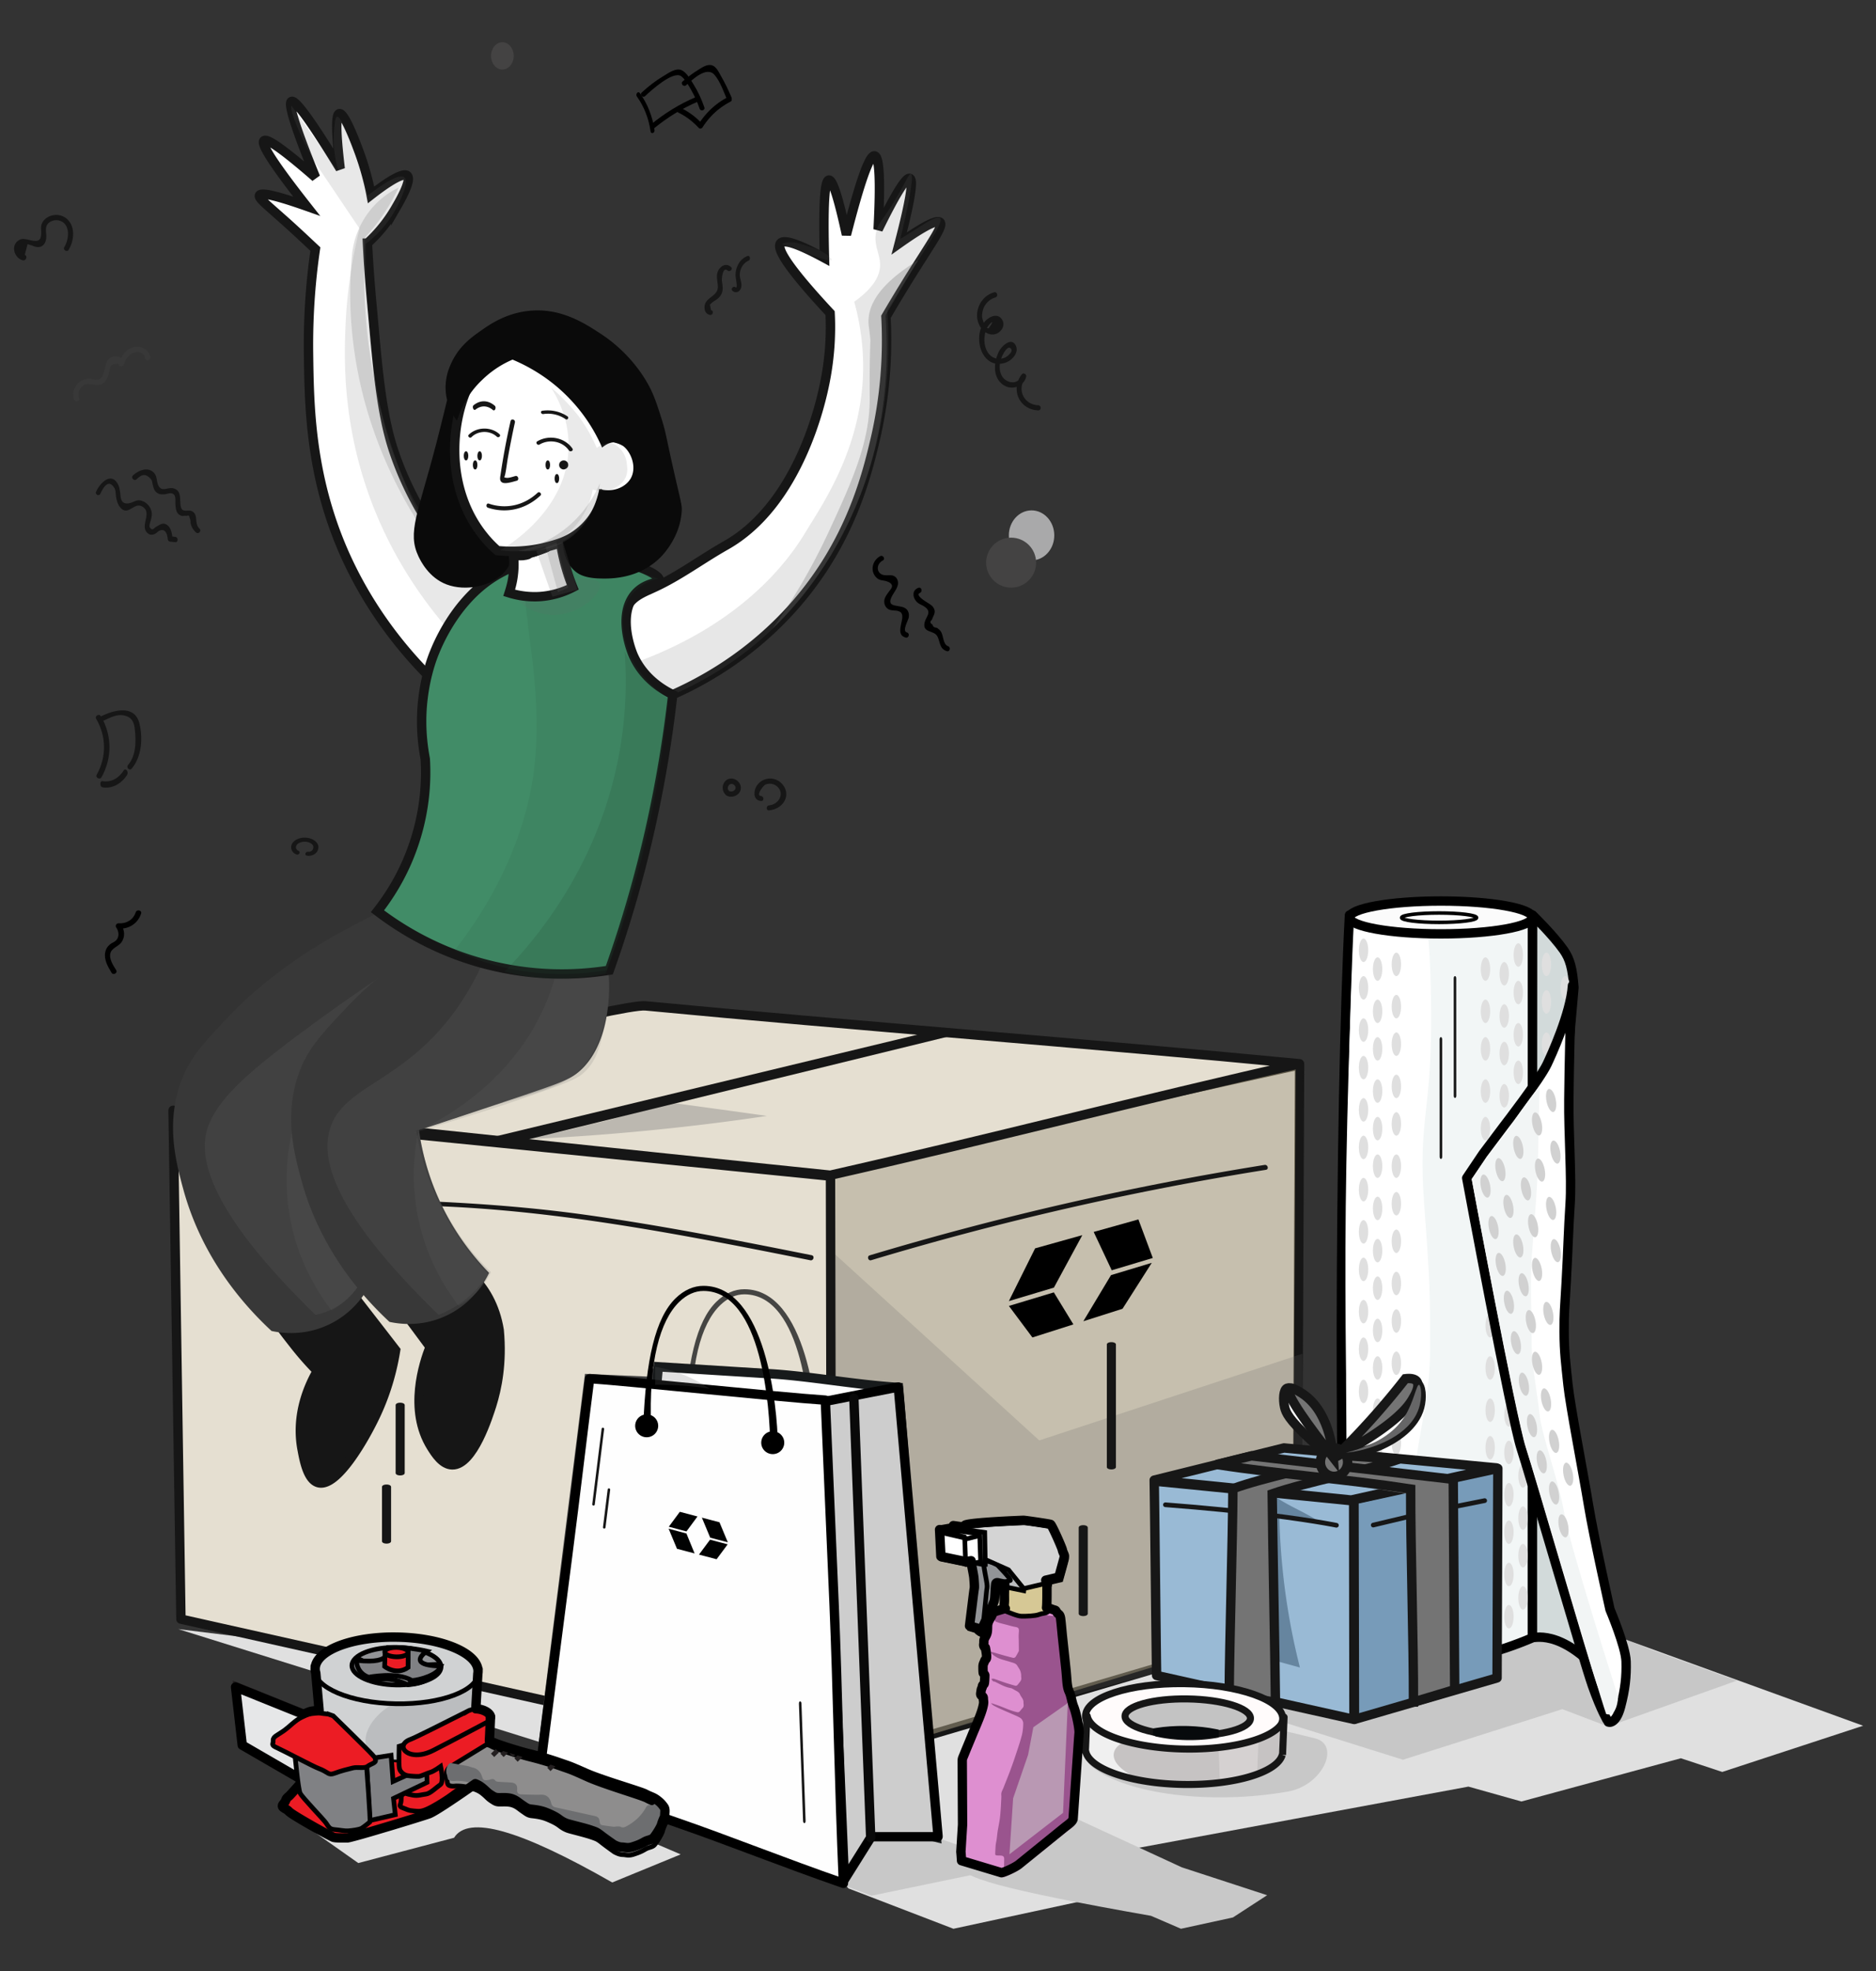 <svg width="400" height="420" xmlns="http://www.w3.org/2000/svg"><rect width="100%" height="100%" fill="#333333" stroke="none"/><g transform="translate(3 9)" fill="none" fill-rule="evenodd"><path fill="#E0E0E0" d="m394.253 358.736-30.038 9.846-8.821-2.915-33.997 9.214-11.297-3.173-94.119 17.452 16.465 5.91-32.153 6.93-22.377-8.593-13.188-14.741-129.713-40.522 161.012 19.888 71.285-19.955 70.725.269z"/><path fill="#C8C8C8" fill-rule="nonzero" d="m213.925 388.51-31.113 6.445-35.597-13.465 26.937-6.672z"/><path fill-opacity=".2" fill="#666" d="m244.068 349.637 52.065 16.345 33.986-10.777 9.737 3.702 27.476-9.779-17.918-6.46L333 336.119z"/><g transform="translate(283 183)"><path d="M1.733 3C9.96.764 22.96.764 40.733 3v154c-7.667 3.255-14.556 4.882-20.668 4.882-9.168 0-17.455-1.142-18.332-4.882-2.498-10.655-2.115-114.846 0-154Z" stroke="#000" stroke-width="2" fill="#F2F6F6" stroke-linejoin="round"/><path d="M2.68 6.153 17.732 3c.959 3.369 1.429 11.186 1.41 23.452-.028 18.4-2.768 20.727-1.503 37.849 1.265 17.122 1.308 19.152 1.29 31.333-.02 12.18-3.408 19.7-3.712 32.509-.303 12.809 7.631 27.795.646 32.666-4.923-.385-9.34-1.536-13.253-3.453C1.523 129.392.942 104.342.869 82.206c-.074-22.138.53-47.488 1.81-76.053Z" fill="#FFF"/><ellipse stroke="#000" stroke-width="2" fill="#FBFBFB" cx="21.233" cy="3.5" rx="19.5" ry="3.5"/><path d="M20.844 4.55c4.418 0 8-.447 8-1 0-.552-3.582-1-8-1s-8 .448-8 1c0 .553 3.582 1 8 1Z" stroke="#000" stroke-width=".75" fill="#FBFBFB"/><path d="m45.396 66.157 1.483 47.487c7.212 25.77 10.207 42.958 8.987 51.564-9.399-10.72-15.114-7.83-15.115-8.354-.031-36.566-.022-87.85.028-153.854 0 0 4.327 4.201 6.594 7.405 1.4 1.98 1.894 3.958 2.223 8.031l-4.2 47.72Z" stroke="#000" stroke-width="2" fill="#D2DADA" stroke-linejoin="round"/><g fill="#DFDFDF"><path d="M5.733 18.5c0 1.38-.448 2.5-1 2.5s-1-1.12-1-2.5.448-2.5 1-2.5 1 1.12 1 2.5M5.733 10.5c0 1.38-.448 2.5-1 2.5s-1-1.12-1-2.5.448-2.5 1-2.5 1 1.12 1 2.5M5.733 27.5c0 1.38-.448 2.5-1 2.5s-1-1.12-1-2.5.448-2.5 1-2.5 1 1.12 1 2.5M5.733 35.5c0 1.38-.448 2.5-1 2.5s-1-1.12-1-2.5.448-2.5 1-2.5 1 1.12 1 2.5M5.733 44.5c0 1.38-.448 2.5-1 2.5s-1-1.12-1-2.5.448-2.5 1-2.5 1 1.12 1 2.5M5.733 52.5c0 1.38-.448 2.5-1 2.5s-1-1.12-1-2.5.448-2.5 1-2.5 1 1.12 1 2.5M5.733 61.5c0 1.38-.448 2.5-1 2.5s-1-1.12-1-2.5.448-2.5 1-2.5 1 1.12 1 2.5M5.733 70.5c0 1.38-.448 2.5-1 2.5s-1-1.12-1-2.5.448-2.5 1-2.5 1 1.12 1 2.5M5.733 78.5c0 1.38-.448 2.5-1 2.5s-1-1.12-1-2.5.448-2.5 1-2.5 1 1.12 1 2.5M5.733 87.5c0 1.38-.448 2.5-1 2.5s-1-1.12-1-2.5.448-2.5 1-2.5 1 1.12 1 2.5M5.733 95.5c0 1.38-.448 2.5-1 2.5s-1-1.12-1-2.5.448-2.5 1-2.5 1 1.12 1 2.5M5.733 104.5c0 1.38-.448 2.5-1 2.5s-1-1.12-1-2.5.448-2.5 1-2.5 1 1.12 1 2.5M5.733 113.5c0 1.38-.448 2.5-1 2.5s-1-1.12-1-2.5.448-2.5 1-2.5 1 1.12 1 2.5M5.733 121.5c0 1.38-.448 2.5-1 2.5s-1-1.12-1-2.5.448-2.5 1-2.5 1 1.12 1 2.5M5.733 130.5c0 1.38-.448 2.5-1 2.5s-1-1.12-1-2.5.448-2.5 1-2.5 1 1.12 1 2.5M5.733 138.5c0 1.38-.448 2.5-1 2.5s-1-1.12-1-2.5.448-2.5 1-2.5 1 1.12 1 2.5M5.733 147.5c0 1.38-.448 2.5-1 2.5s-1-1.12-1-2.5.448-2.5 1-2.5 1 1.12 1 2.5M12.733 22.5c0 1.38-.448 2.5-1 2.5s-1-1.12-1-2.5.448-2.5 1-2.5 1 1.12 1 2.5M12.733 13.5c0 1.38-.448 2.5-1 2.5s-1-1.12-1-2.5.448-2.5 1-2.5 1 1.12 1 2.5M12.733 30.5c0 1.38-.448 2.5-1 2.5s-1-1.12-1-2.5.448-2.5 1-2.5 1 1.12 1 2.5M12.733 39.5c0 1.38-.448 2.5-1 2.5s-1-1.12-1-2.5.448-2.5 1-2.5 1 1.12 1 2.5M12.733 47.5c0 1.38-.448 2.5-1 2.5s-1-1.12-1-2.5.448-2.5 1-2.5 1 1.12 1 2.5M12.733 56.5c0 1.38-.448 2.5-1 2.5s-1-1.12-1-2.5.448-2.5 1-2.5 1 1.12 1 2.5M12.733 64.5c0 1.38-.448 2.5-1 2.5s-1-1.12-1-2.5.448-2.5 1-2.5 1 1.12 1 2.5M12.733 72.5c0 1.38-.448 2.5-1 2.5s-1-1.12-1-2.5.448-2.5 1-2.5 1 1.12 1 2.5M12.733 81.5c0 1.38-.448 2.5-1 2.5s-1-1.12-1-2.5.448-2.5 1-2.5 1 1.12 1 2.5M12.733 89.5c0 1.38-.448 2.5-1 2.5s-1-1.12-1-2.5.448-2.5 1-2.5 1 1.12 1 2.5M12.733 98.5c0 1.38-.448 2.5-1 2.5s-1-1.12-1-2.5.448-2.5 1-2.5 1 1.12 1 2.5M12.733 107.5c0 1.38-.448 2.5-1 2.5s-1-1.12-1-2.5.448-2.5 1-2.5 1 1.12 1 2.5M12.733 115.5c0 1.38-.448 2.5-1 2.5s-1-1.12-1-2.5.448-2.5 1-2.5 1 1.12 1 2.5M12.733 124.5c0 1.38-.448 2.5-1 2.5s-1-1.12-1-2.5.448-2.5 1-2.5 1 1.12 1 2.5M12.733 132.5c0 1.38-.448 2.5-1 2.5s-1-1.12-1-2.5.448-2.5 1-2.5 1 1.12 1 2.5M12.733 141.5c0 1.38-.448 2.5-1 2.5s-1-1.12-1-2.5.448-2.5 1-2.5 1 1.12 1 2.5M12.733 149.5c0 1.38-.448 2.5-1 2.5s-1-1.12-1-2.5.448-2.5 1-2.5 1 1.12 1 2.5M8.733 23.5c0 1.38-.448 2.5-1 2.5s-1-1.12-1-2.5.448-2.5 1-2.5 1 1.12 1 2.5M8.733 14.5c0 1.38-.448 2.5-1 2.5s-1-1.12-1-2.5.448-2.5 1-2.5 1 1.12 1 2.5M8.733 31.5c0 1.38-.448 2.5-1 2.5s-1-1.12-1-2.5.448-2.5 1-2.5 1 1.12 1 2.5M8.733 40.5c0 1.38-.448 2.5-1 2.5s-1-1.12-1-2.5.448-2.5 1-2.5 1 1.12 1 2.5M8.733 48.5c0 1.38-.448 2.5-1 2.5s-1-1.12-1-2.5.448-2.5 1-2.5 1 1.12 1 2.5M8.733 56.5c0 1.38-.448 2.5-1 2.5s-1-1.12-1-2.5.448-2.5 1-2.5 1 1.12 1 2.5M8.733 65.5c0 1.38-.448 2.5-1 2.5s-1-1.12-1-2.5.448-2.5 1-2.5 1 1.12 1 2.5M8.733 74.5c0 1.38-.448 2.5-1 2.5s-1-1.12-1-2.5.448-2.5 1-2.5 1 1.12 1 2.5M8.733 82.5c0 1.38-.448 2.5-1 2.5s-1-1.12-1-2.5.448-2.5 1-2.5 1 1.12 1 2.5M8.733 91.5c0 1.38-.448 2.5-1 2.5s-1-1.12-1-2.5.448-2.5 1-2.5 1 1.12 1 2.5M8.733 99.5c0 1.38-.448 2.5-1 2.5s-1-1.12-1-2.5.448-2.5 1-2.5 1 1.12 1 2.5M8.733 108.5c0 1.38-.448 2.5-1 2.5s-1-1.12-1-2.5.448-2.5 1-2.5 1 1.12 1 2.5M8.733 116.5c0 1.38-.448 2.5-1 2.5s-1-1.12-1-2.5.448-2.5 1-2.5 1 1.12 1 2.5M8.733 125.5c0 1.38-.448 2.5-1 2.5s-1-1.12-1-2.5.448-2.5 1-2.5 1 1.12 1 2.5M8.733 133.5c0 1.38-.448 2.5-1 2.5s-1-1.12-1-2.5.448-2.5 1-2.5 1 1.12 1 2.5M8.733 142.5c0 1.38-.448 2.5-1 2.5s-1-1.12-1-2.5.448-2.5 1-2.5 1 1.12 1 2.5M8.733 151.5c0 1.38-.448 2.5-1 2.5s-1-1.12-1-2.5.448-2.5 1-2.5 1 1.12 1 2.5M36.733 19.5c0 1.38.448 2.5 1 2.5s1-1.12 1-2.5-.448-2.5-1-2.5-1 1.12-1 2.5M36.733 11.5c0 1.38.448 2.5 1 2.5s1-1.12 1-2.5-.448-2.5-1-2.5-1 1.12-1 2.5M36.733 28.5c0 1.38.448 2.5 1 2.5s1-1.12 1-2.5-.448-2.5-1-2.5-1 1.12-1 2.5M36.733 36.5c0 1.38.448 2.5 1 2.5s1-1.12 1-2.5-.448-2.5-1-2.5-1 1.12-1 2.5M42.733 21.5c0 1.38.448 2.5 1 2.5s1-1.12 1-2.5-.448-2.5-1-2.5-1 1.12-1 2.5M42.733 13.5c0 1.38.448 2.5 1 2.5s1-1.12 1-2.5-.448-2.5-1-2.5-1 1.12-1 2.5M46.733 18.5c0 1.38.448 2.5 1 2.5s1-1.12 1-2.5-.448-2.5-1-2.5-1 1.12-1 2.5M42.733 30.5c0 1.38.448 2.5 1 2.5s1-1.12 1-2.5-.448-2.5-1-2.5-1 1.12-1 2.5M42.733 38.5c0 1.38.448 2.5 1 2.5s1-1.12 1-2.5-.448-2.5-1-2.5-1 1.12-1 2.5M37.733 45.5c0 1.38.448 2.5 1 2.5s1-1.12 1-2.5-.448-2.5-1-2.5-1 1.12-1 2.5M37.733 53.5c0 1.38.448 2.5 1 2.5s1-1.12 1-2.5-.448-2.5-1-2.5-1 1.12-1 2.5M37.733 62.5c0 1.38.448 2.5 1 2.5s1-1.12 1-2.5-.448-2.5-1-2.5-1 1.12-1 2.5M37.733 71.5c0 1.38.448 2.5 1 2.5s1-1.12 1-2.5-.448-2.5-1-2.5-1 1.12-1 2.5M37.733 79.5c0 1.38.448 2.5 1 2.5s1-1.12 1-2.5-.448-2.5-1-2.5-1 1.12-1 2.5M37.733 88.5c0 1.38.448 2.5 1 2.5s1-1.12 1-2.5-.448-2.5-1-2.5-1 1.12-1 2.5M37.733 96.5c0 1.38.448 2.5 1 2.5s1-1.12 1-2.5-.448-2.5-1-2.5-1 1.12-1 2.5M37.733 105.5c0 1.38.448 2.5 1 2.5s1-1.12 1-2.5-.448-2.5-1-2.5-1 1.12-1 2.5M37.733 114.5c0 1.38.448 2.5 1 2.5s1-1.12 1-2.5-.448-2.5-1-2.5-1 1.12-1 2.5M37.733 122.5c0 1.38.448 2.5 1 2.5s1-1.12 1-2.5-.448-2.5-1-2.5-1 1.12-1 2.5M37.733 131.5c0 1.38.448 2.5 1 2.5s1-1.12 1-2.5-.448-2.5-1-2.5-1 1.12-1 2.5M37.733 139.5c0 1.38.448 2.5 1 2.5s1-1.12 1-2.5-.448-2.5-1-2.5-1 1.12-1 2.5M37.733 148.5c0 1.38.448 2.5 1 2.5s1-1.12 1-2.5-.448-2.5-1-2.5-1 1.12-1 2.5M29.733 23.5c0 1.38.448 2.5 1 2.5s1-1.12 1-2.5-.448-2.5-1-2.5-1 1.12-1 2.5M29.733 14.5c0 1.38.448 2.5 1 2.5s1-1.12 1-2.5-.448-2.5-1-2.5-1 1.12-1 2.5M29.733 31.5c0 1.38.448 2.5 1 2.5s1-1.12 1-2.5-.448-2.5-1-2.5-1 1.12-1 2.5M29.733 40.5c0 1.38.448 2.5 1 2.5s1-1.12 1-2.5-.448-2.5-1-2.5-1 1.12-1 2.5M29.733 48.5c0 1.38.448 2.5 1 2.5s1-1.12 1-2.5-.448-2.5-1-2.5-1 1.12-1 2.5M30.733 57.5c0 1.38.448 2.5 1 2.5s1-1.12 1-2.5-.448-2.5-1-2.5-1 1.12-1 2.5M30.733 65.5c0 1.38.448 2.5 1 2.5s1-1.12 1-2.5-.448-2.5-1-2.5-1 1.12-1 2.5M30.733 73.5c0 1.38.448 2.5 1 2.5s1-1.12 1-2.5-.448-2.5-1-2.5-1 1.12-1 2.5M30.733 82.5c0 1.38.448 2.5 1 2.5s1-1.12 1-2.5-.448-2.5-1-2.5-1 1.12-1 2.5M30.733 90.5c0 1.38.448 2.5 1 2.5s1-1.12 1-2.5-.448-2.5-1-2.5-1 1.12-1 2.5M30.733 99.5c0 1.38.448 2.5 1 2.5s1-1.12 1-2.5-.448-2.5-1-2.5-1 1.12-1 2.5M30.733 108.5c0 1.38.448 2.5 1 2.5s1-1.12 1-2.5-.448-2.5-1-2.5-1 1.12-1 2.5M30.733 116.5c0 1.38.448 2.5 1 2.5s1-1.12 1-2.5-.448-2.5-1-2.5-1 1.12-1 2.5M30.733 125.5c0 1.38.448 2.5 1 2.5s1-1.12 1-2.5-.448-2.5-1-2.5-1 1.12-1 2.5M30.733 133.5c0 1.38.448 2.5 1 2.5s1-1.12 1-2.5-.448-2.5-1-2.5-1 1.12-1 2.5M30.733 142.5c0 1.38.448 2.5 1 2.5s1-1.12 1-2.5-.448-2.5-1-2.5-1 1.12-1 2.5M30.733 150.5c0 1.38.448 2.5 1 2.5s1-1.12 1-2.5-.448-2.5-1-2.5-1 1.12-1 2.5M33.733 24.5c0 1.38.448 2.5 1 2.5s1-1.12 1-2.5-.448-2.5-1-2.5-1 1.12-1 2.5M33.733 15.5c0 1.38.448 2.5 1 2.5s1-1.12 1-2.5-.448-2.5-1-2.5-1 1.12-1 2.5M33.733 32.5c0 1.38.448 2.5 1 2.5s1-1.12 1-2.5-.448-2.5-1-2.5-1 1.12-1 2.5M33.733 41.5c0 1.38.448 2.5 1 2.5s1-1.12 1-2.5-.448-2.5-1-2.5-1 1.12-1 2.5M34.733 49.5c0 1.38.448 2.5 1 2.5s1-1.12 1-2.5-.448-2.5-1-2.5-1 1.12-1 2.5M34.733 57.5c0 1.38.448 2.5 1 2.5s1-1.12 1-2.5-.448-2.5-1-2.5-1 1.12-1 2.5M34.733 66.5c0 1.38.448 2.5 1 2.5s1-1.12 1-2.5-.448-2.5-1-2.5-1 1.12-1 2.5M34.733 75.5c0 1.38.448 2.5 1 2.5s1-1.12 1-2.5-.448-2.5-1-2.5-1 1.12-1 2.5M34.733 83.5c0 1.38.448 2.5 1 2.5s1-1.12 1-2.5-.448-2.5-1-2.5-1 1.12-1 2.5M34.733 92.5c0 1.38.448 2.5 1 2.5s1-1.12 1-2.5-.448-2.5-1-2.5-1 1.12-1 2.5M34.733 100.5c0 1.38.448 2.5 1 2.5s1-1.12 1-2.5-.448-2.5-1-2.5-1 1.12-1 2.5M34.733 109.5c0 1.38.448 2.5 1 2.5s1-1.12 1-2.5-.448-2.5-1-2.5-1 1.12-1 2.5M34.733 117.5c0 1.38.448 2.5 1 2.5s1-1.12 1-2.5-.448-2.5-1-2.5-1 1.12-1 2.5M34.733 126.5c0 1.38.448 2.5 1 2.5s1-1.12 1-2.5-.448-2.5-1-2.5-1 1.12-1 2.5M34.733 134.5c0 1.38.448 2.5 1 2.5s1-1.12 1-2.5-.448-2.5-1-2.5-1 1.12-1 2.5M34.733 143.5c0 1.38.448 2.5 1 2.5s1-1.12 1-2.5-.448-2.5-1-2.5-1 1.12-1 2.5M34.733 152.5c0 1.38.448 2.5 1 2.5s1-1.12 1-2.5-.448-2.5-1-2.5-1 1.12-1 2.5"/></g><path d="M49.284 18c-.539 5.932-.685 17.09-.776 24.209-.091 7.12.638 16.814.273 22.267-.364 5.454-.455 9.998-.83 16.62-.375 6.62-.445 6.254-.445 10.647 0 4.393.364 6.968.82 11.361.455 4.393 3.28 18.936 4.373 25.6 1.093 6.666 4.584 22.266 4.584 22.266s3.342 7.88 3.434 11.06c.09 3.182-.183 5.908-1.185 9.696-1.002 3.787-2.642 3.332-2.683 3.165-.042-.167-1.417-2.257-3.33-7.71-1.913-5.453-13.029-43.93-15.16-50.484-2.131-6.554-11.626-57.674-11.626-57.674l3.462-5.15 4.556-6.06s7.607-9.846 9.11-13.027C44.723 32.962 48.9 23.941 49.284 18Z" stroke="#000" stroke-width="2" fill="#FFF" stroke-linejoin="round"/><path d="M41.95 54.31c-.091 7.12-.973 15.843-1.338 21.296-.364 5.454-.023 14.588-.023 18.981 0 4.393 1.237 10.528 1.693 14.921.455 4.393 4.154 14.303 5.247 20.968 1.093 6.665 11.49 39.133 11.49 39.133s-.184 4.447-2.556 3.62c-1.913-5.453-14.913-50.15-17.045-56.704-2.13-6.554-11.614-57.26-11.614-57.26l3.276-4.738 4.317-5.516s2.721-4.374 6.895-9.635c-.26 9.207-.25 7.815-.342 14.934Z" fill="#F2F5F5"/><g fill="#D1D1D1"><path d="M31.715 60.553c.263 1.355.037 2.54-.505 2.645-.542.105-1.195-.908-1.459-2.263-.263-1.356-.037-2.54.505-2.645.542-.106 1.195.908 1.459 2.263M33.432 69.388c.263 1.355.037 2.54-.505 2.645-.542.105-1.195-.908-1.458-2.264-.264-1.355-.038-2.54.504-2.645.542-.105 1.195.908 1.459 2.264M34.958 77.24c.264 1.356.038 2.54-.504 2.646-.542.105-1.195-.908-1.459-2.264-.263-1.355-.037-2.54.505-2.645.542-.105 1.195.908 1.458 2.264M36.715 85.31c.263 1.355.037 2.539-.505 2.644-.542.105-1.195-.908-1.459-2.263-.263-1.355-.037-2.54.505-2.645.542-.105 1.195.908 1.459 2.263M38.202 93.928c.264 1.356.038 2.54-.505 2.645-.542.106-1.195-.908-1.458-2.263-.264-1.355-.038-2.54.504-2.645.543-.105 1.196.908 1.46 2.263M39.92 102.763c.263 1.355.037 2.54-.505 2.645-.542.105-1.195-.908-1.459-2.263-.263-1.356-.037-2.54.505-2.645.542-.106 1.195.908 1.458 2.263M41.637 111.598c.263 1.355.037 2.54-.505 2.644-.542.106-1.195-.907-1.459-2.263-.263-1.355-.037-2.54.505-2.645.542-.105 1.195.908 1.459 2.264M40.35 61.144c.263 1.355.037 2.54-.505 2.645-.543.105-1.196-.908-1.46-2.264-.262-1.355-.037-2.539.506-2.644.542-.106 1.195.908 1.458 2.263M38.715 52.31c.263 1.354.037 2.539-.505 2.644-.542.105-1.195-.908-1.459-2.263-.263-1.355-.037-2.54.505-2.645.542-.105 1.195.908 1.459 2.263M41.876 68.997c.263 1.355.037 2.54-.505 2.645-.542.105-1.195-.908-1.459-2.263-.263-1.356-.037-2.54.505-2.645.542-.106 1.195.908 1.459 2.263M42.715 78.31c.263 1.355.037 2.539-.505 2.644-.542.105-1.195-.908-1.459-2.263-.263-1.355-.037-2.54.505-2.645.542-.105 1.195.908 1.459 2.263M45.12 87.685c.263 1.355.037 2.539-.505 2.644-.542.106-1.195-.907-1.459-2.263-.263-1.355-.037-2.54.505-2.645.542-.105 1.195.908 1.458 2.264M43.715 119.31c.263 1.354.037 2.539-.505 2.644-.542.105-1.195-.908-1.459-2.263-.263-1.355-.037-2.54.505-2.645.542-.105 1.195.908 1.459 2.263M43.35 57.144c.263 1.355.037 2.54-.505 2.645-.543.105-1.196-.908-1.46-2.264-.262-1.355-.037-2.539.506-2.644.542-.106 1.195.908 1.458 2.263M42.715 47.31c.263 1.354.037 2.539-.505 2.644-.542.105-1.195-.908-1.459-2.263-.263-1.355-.037-2.54.505-2.645.542-.105 1.195.908 1.459 2.263M45.715 42.31c.263 1.354.037 2.539-.505 2.644-.542.105-1.195-.908-1.459-2.263-.263-1.355-.037-2.54.505-2.645.542-.105 1.195.908 1.459 2.263M46.632 53.31c.263 1.354.037 2.539-.505 2.644-.542.105-1.195-.908-1.458-2.263-.264-1.355-.038-2.54.504-2.645.542-.105 1.195.908 1.459 2.263M45.715 65.31c.263 1.355.037 2.539-.505 2.644-.542.105-1.195-.908-1.459-2.263-.263-1.355-.037-2.54.505-2.645.542-.105 1.195.908 1.459 2.263M46.715 74.31c.263 1.355.037 2.539-.505 2.644-.542.105-1.195-.908-1.459-2.263-.263-1.355-.037-2.54.505-2.645.542-.105 1.195.908 1.459 2.263M36.614 64.889c.263 1.355.037 2.54-.505 2.645-.542.105-1.195-.908-1.459-2.264-.263-1.355-.037-2.54.505-2.645.542-.105 1.195.908 1.459 2.264M34.896 57.054c.264 1.355.038 2.54-.504 2.645-.542.105-1.196-.908-1.459-2.263-.264-1.356-.038-2.54.505-2.645.542-.106 1.195.908 1.458 2.263M38.715 73.31c.263 1.355.037 2.539-.505 2.644-.542.105-1.195-.908-1.459-2.263-.263-1.356-.037-2.54.505-2.645.542-.105 1.195.908 1.459 2.263M39.857 81.576c.264 1.356.038 2.54-.504 2.645-.542.106-1.196-.908-1.459-2.263-.263-1.355-.037-2.54.505-2.645.542-.105 1.195.908 1.458 2.263M41.384 89.43c.263 1.355.037 2.539-.505 2.644-.542.106-1.195-.908-1.459-2.263-.263-1.355-.037-2.54.505-2.645.542-.105 1.195.908 1.459 2.263M42.715 98.31c.263 1.355.037 2.539-.505 2.644-.542.105-1.195-.908-1.459-2.263-.263-1.356-.037-2.54.505-2.645.542-.105 1.195.908 1.459 2.263M44.627 106.117c.264 1.355.038 2.54-.504 2.645-.542.105-1.195-.908-1.459-2.263-.263-1.356-.037-2.54.505-2.645.542-.106 1.195.908 1.458 2.263M46.345 114.952c.263 1.355.037 2.54-.505 2.645-.542.105-1.195-.908-1.458-2.264-.264-1.355-.038-2.54.504-2.645.542-.105 1.195.908 1.459 2.264M46.345 125.952c.263 1.355.037 2.54-.505 2.645-.542.105-1.195-.908-1.458-2.264-.264-1.355-.038-2.54.504-2.645.542-.105 1.195.908 1.459 2.264M48.345 132.952c.263 1.355.037 2.54-.505 2.645-.542.105-1.195-.908-1.458-2.264-.264-1.355-.038-2.54.504-2.645.542-.105 1.195.908 1.459 2.264M49.345 121.952c.263 1.355.037 2.54-.505 2.645-.542.105-1.195-.908-1.458-2.264-.264-1.355-.038-2.54.504-2.645.542-.105 1.195.908 1.459 2.264"/></g><path d="m23.957 16.49.01 24.982c0 .654.542.654.542 0l-.01-24.982c0-.653-.542-.654-.542 0ZM20.957 29.49l.01 24.982c0 .654.542.654.542 0l-.01-24.982c0-.653-.542-.654-.542 0Z" fill="#161616" fill-rule="nonzero"/></g><path d="M17.508 144.178c2.186 3.724 2.225 8.142.117 11.902-.35.62.664 1.168 1.015.548 2.304-4.126 2.265-8.945-.117-12.997-.39-.658-1.366-.073-1.015.547Z" fill="#161616" fill-rule="nonzero"/><path d="M19.228 144.511c1.269-.616 2.76-1.378 4.216-1.052 2.163.436 2.238 2.14 2.387 3.882.15 2.321.037 4.788-1.53 6.674-.447.544.336 1.306.784.762 2.163-2.576 2.425-6.602 1.604-9.758-1.045-3.808-5.297-2.757-7.983-1.45-.671.29-.112 1.233.522.942ZM18.898 158.78c1.95.317 3.901-.68 5.19-2.63.418-.68-.313-1.632-.731-.952-1.115 1.723-2.717 2.539-4.459 2.267-.662-.136-.662 1.224 0 1.315ZM18.39 96.222c.446-.948 1.68-3.526 3.053-1.138.24.38.24 1.441.309 1.82.137.796.377 1.63.892 2.237 1.715 1.971 2.916-1.251 4.7-.19 2.265 1.327-.686 4.133 1.167 5.687.446.38.96.38 1.475.152.343-.152.618-.493.96-.682 1.27-.607 1.716.644 1.82 1.743.034.342.205.531.514.57.377.037.72.075 1.098.113.652.076.652-1.062 0-1.137-.377-.038-.72-.076-1.098-.114l.515.568c-.103-1.023-.275-2.35-1.133-2.957-.926-.682-1.544-.075-2.401.38-.412.227-.755.985-1.338.075-.206-.34.24-1.402.308-1.782.138-.606.206-1.137.035-1.744-.275-.947-1.03-1.743-1.887-2.047-1.064-.417-1.579.076-2.54.38-.857.265-1.715.189-2.024-.835-.102-.379-.137-.834-.171-1.213-.103-.606-.172-1.251-.446-1.82-1.407-2.843-3.843-.455-4.7 1.479-.31.53.583 1.1.891.455ZM26.148 93.112c.876-.866 1.679-1.243 2.628-.415.766.678.62.904.839 1.808.146.527.292 1.017.73 1.393.547.49 1.168.49 1.86.415.658-.076 1.424-.528 1.972.188.255.339.218 1.092.218 1.506.037 1.13.037 2.485 1.278 2.9.365.113.766-.076 1.094.037.438-.188.62-.075.657.415.146.3.22.602.183.979.182.866.51 1.506 1.168 2.108.51.49 1.277-.3.766-.79-1.095-1.055-.328-2.523-1.24-3.465-.95-.979-2.446.452-2.774-1.355-.256-1.394.255-3.277-1.533-3.766-1.277-.34-2.627.979-3.32-.829-.293-.753-.183-1.581-.694-2.297-1.204-1.619-3.43-.79-4.635.377-.51.49.292 1.318.803.79ZM159.225 160.616c-1.144-.107.573-2.206.916-2.384.916-.463 1.984-.214 2.67.462 1.489 1.495.23 3.702-1.792 3.915-.725.071-.725 1.14 0 1.068 1.678-.178 3.166-1.21 3.548-2.776.382-1.53-.61-3.168-2.137-3.773a3.409 3.409 0 0 0-4.006 1.21c-.763 1.068-.954 3.204.84 3.346.686.071.686-.997-.039-1.068ZM152.482 159.581c-.776-.696.148-2.089 1.035-1.32.924.77-.332 1.833-1.183 1.21-.554-.44-1.109.513-.554.953.776.586 1.96.403 2.661-.293.814-.806.629-2.053-.221-2.749-.85-.696-2.07-.66-2.736.257-.592.806-.518 1.979.222 2.675.517.513 1.33-.256.776-.733Z" fill="#161616" fill-rule="nonzero"/><path d="M184.7 109.5c-1.636.852-2.276 3.077-.89 4.524.747.778 1.387.556 2.276.853.569.185 1.209.556 1.102 1.15-.071.407-.462.74-.676 1.075-.355.482-.782 1.038-.924 1.631-.142.705.036 1.41.569 1.892.782.704 1.813.26 2.666.704 1.778.89-1.457 4.784 1.28 5.526.676.186.96-.89.285-1.075-1.138-.297.284-2.56.39-3.264.072-.63-.035-1.26-.497-1.706-1.209-1.224-4.764.074-2.95-3.04.568-.965 1.6-2.152.924-3.413-.214-.408-.57-.63-.996-.741-.427-.075-1.102 0-1.529-.037-1.884-.112-2.098-2.3-.498-3.153.605-.26.072-1.223-.533-.927ZM192.801 116.262c-1.25.472-1.288 1.78-.53 2.762.493.69 1.288.835 1.933 1.308 1.592 1.126.19 2.07-.076 3.379-.455 2.253 2.047 1.49 2.767 2.943.606 1.2.379 2.544 1.933 3.089.682.254.985-.8.303-1.054-1.099-.363-.947-2.362-1.554-3.161-.19-.29-.455-.473-.72-.69-.152-.11-.379-.073-.493-.146-.265-.036-.455-.218-.53-.581-.531-.327-.607-.654-.152-1.018.341-1.017 1.023-1.635.303-2.689-.265-.4-.758-.69-1.175-.944-.34-.218-2.805-1.672-1.667-2.108.644-.29.34-1.344-.342-1.09ZM21.763 197.703c-.63-.977-1.616-2.48-1.183-3.72.316-.939 1.657-1.352 2.248-2.104.907-1.164.789-2.705-.04-3.87-.157.301-.354.564-.512.865 2.248.15 4.14-1.127 4.81-3.194.237-.713-.906-.976-1.143-.3-.513 1.578-1.932 2.48-3.667 2.367-.434-.038-.75.488-.513.864.513.714.71 1.728.198 2.517-.474.676-1.105.714-1.617 1.202-.473.451-.789.902-.907 1.578-.316 1.54.552 3.08 1.34 4.358.355.639 1.38.075.986-.563Z" fill="#000" fill-rule="nonzero"/><path d="M148.611 57.102c-.069-.392-.172-.783-.24-1.175.31-.32.62-.605.998-.818.207-.143.448-.285.655-.463.413-.356.689-.712.896-1.21.24-.64.172-1.245.103-1.922-.035-.213-.069-.462-.103-.676-.035-.249.103-3.131 1.205-2.206.517.427 1.24-.32.724-.747-.758-.64-1.55-.534-2.24.142-1.17 1.174-.62 2.562-.55 3.986.103 2.135-2.585 2.242-2.826 4.199-.103.89.241 1.708 1.137 1.886.62.142.896-.89.241-.996ZM153.18 52.972c.72.653 1.739.172 1.889-.892.15-.927-.39-1.785-.33-2.712.09-1.27.839-2.369 1.858-2.815.54-.24.3-1.236-.24-.995-.989.412-1.768 1.167-2.187 2.3a4.511 4.511 0 0 0-.33 1.682c0 .274.03.549.06.79 0 0 .45 2.368-.06 1.887-.48-.377-1.109.343-.66.755ZM60.633 172.3c-.619-.292-.688-.96-.24-1.396.447-.436 1.272-.61 1.926-.524.55.088 1.17.32 1.41.785.276.524-.137 1.425-.963 1.338-.653-.088-.929.756-.275.843 1.17.145 2.202-.524 2.374-1.541.206-1.076-.826-1.948-1.996-2.21-1.204-.29-2.717.03-3.44.96-.653.843-.378 2.035.723 2.5.55.262 1.066-.494.481-.756ZM2.269 45.31c.215-.754.43-1.547.61-2.302l.648.227c.287.037.575.226.862.302.396.113.863.15 1.259.037.934-.34 1.222-1.283 1.222-2.227 0-.943-.324-1.963.395-2.718.575-.604 1.546-.83 2.3-.641 2.481.604 2.23 3.888 1.151 5.662-.36.604.575 1.17.935.566 1.186-2 1.474-5.02-.468-6.643-1.437-1.208-3.882-.982-4.996.603-.755 1.057-.252 2.001-.468 3.209-.359 2-3.055.151-4.277.604-2.3.868-1.618 3.926.431 4.492.755.113 1.043-.982.396-1.17ZM208.949 53.29c-1.957.584-3.334 2.264-3.588 4.345-.253 1.972.906 4.419 3.08 4.638 1.595.146 3.189-1.68 2.21-3.177-1.05-1.643-3.08-.438-3.913.73-2.355 3.396-.253 10.042 4.602 8.472 1.34-.438 3.008-2.081 2.247-3.652-.942-1.935-3.044.146-3.588 1.242-1.123 2.264-1.413 5.514.906 7.12 1.812 1.242 4.312.439 4.892-1.716.145-.474-.543-.986-.906-.547-2.5 3.176-.58 7.558 3.479 7.704.688.037.688-1.058 0-1.095-3.044-.11-4.638-3.396-2.718-5.806-.29-.183-.616-.365-.906-.548-.543 2.082-3.08 1.753-4.058.22-.87-1.425-.58-3.36.217-4.784.182-.366 1.16-2.082 1.74-.986.29.584-.798 1.424-1.16 1.643-1.123.62-2.609.438-3.478-.511-.906-.95-1.196-2.41-1.088-3.688.073-.694.218-1.498.544-2.082.145-.219.326-.438.471-.657.906-.877.87-.62-.145.803-.725.073-1.34-1.935-1.377-2.41-.036-.475.036-.95.145-1.387.362-1.352 1.34-2.374 2.682-2.776.688-.219.398-1.278-.29-1.095Z" fill="#161616" fill-rule="nonzero"/><path d="M13.87 75.837c-.302-.87-.15-1.704.53-2.393.758-.762 1.667-.653 2.613-.508.681.109 1.212.181 1.855-.181.492-.29.833-.834 1.06-1.306.152-.362.265-.725.34-1.088.039-.253.114-.507.152-.725.076-.87.72-1.233 1.893-1.088-.038.653.909.69 1.098.145.303-.834.681-1.704 1.476-2.212 1.174-.761 2.84-.616 3.067.943.114.69 1.174.4 1.098-.29-.227-1.487-1.704-2.43-3.256-2.212-1.893.254-2.915 1.958-3.445 3.518.379.036.757.108 1.098.145.076-1.088-.984-1.777-2.082-1.632-1.78.217-1.855 2.14-2.234 3.408-.265.907-.492 1.596-1.817 1.56-.379 0-.833-.254-1.25-.254-.719 0-1.438.254-2.006.653-1.25.906-1.78 2.43-1.287 3.843.227.617 1.325.363 1.098-.326Z" fill="#383838" fill-rule="nonzero"/><ellipse fill="#A9A9AA" fill-rule="nonzero" cx="216.949" cy="105.085" rx="4.843" ry="5.327"/><circle fill="#444343" fill-rule="nonzero" cx="212.591" cy="110.896" r="5.327"/><path d="m274.092 217.918-.542 119.699c-33.274 9.83-66.585 19.623-99.86 29.453l-.324-126.954a50056.478 50056.478 0 0 0 100.726-22.198Z" stroke="#161616" stroke-width="2" fill="#FFF" fill-rule="nonzero" stroke-linejoin="round"/><path d="M272.58 337.171c-32.749 9.954-65.497 19.945-98.246 29.9 0-41.556-.344-84.168-.344-125.722 32.93-7.53 66.343-15.594 99.273-23.087-.145 39.093-.466 79.78-.683 118.909Z" fill="#998D6F" fill-rule="nonzero" opacity=".561"/><path d="M275.06 338.893c-33.358 9.07-66.68 18.14-100.038 27.209-.217-36.17-.434-72.305-.688-108.475 14.741 13.424 29.519 26.849 44.26 40.31 18.69-6.155 37.415-12.31 56.104-18.464.145 19.795.254 39.625.363 59.42Z" fill="#666" fill-rule="nonzero" opacity=".21"/><path d="M33.898 227.603c.548 36.126 1.133 72.252 1.681 108.414 46.264 10.363 92.491 20.69 138.755 31.053-.073-41.815-.183-83.63-.256-125.444-46.739-4.71-93.477-9.385-140.18-14.023ZM174.038 241.424c-45.763-4.71-92.476-9.681-138.203-14.391 30.135-7.622 5.842-1.259 35.977-8.88 5.115.488 57.705-13.302 62.82-12.813 44.164 4.22 95.289 8.08 139.446 12.333-33.68 7.586-66.36 16.13-100.04 23.751Z" stroke="#161616" stroke-width="2" fill="#E5DFD1" fill-rule="nonzero" stroke-linejoin="round"/><path d="M43.13 247.118c16.467.297 33.007.223 49.439 1.002 16.612.78 33.08 3.155 49.475 6.086 9.245 1.67 18.49 3.489 27.735 5.344.686.149.975-.928.289-1.076-16.179-3.229-32.394-6.42-48.753-8.684-16.54-2.264-33.08-3.006-49.764-3.303-9.462-.148-18.96-.334-28.421-.482-.687 0-.687 1.113 0 1.113ZM182.736 259.543a646.198 646.198 0 0 1 84.185-19.266c.684-.108.396-1.152-.288-1.044a648.899 648.899 0 0 0-84.185 19.266c-.648.18-.36 1.224.288 1.044ZM132.688 308.52v33.807c0 .707 1.937.707 1.937 0V308.52c0-.708-1.937-.708-1.937 0ZM135.593 334.682v16.378c0 .685 1.937.685 1.937 0v-16.378c0-.722-1.937-.722-1.937 0ZM233 277.512v26.094c0 .683 1.937.683 1.937 0v-26.094c0-.683-1.937-.683-1.937 0ZM227 316.532v18.306c0 .71 1.937.71 1.937 0v-18.306c0-.71-1.937-.71-1.937 0ZM81.356 290.427v14.449c0 .698 1.937.698 1.937 0v-14.449c0-.698-1.937-.698-1.937 0ZM78.45 307.854v11.556c0 .69 1.937.69 1.937 0v-11.556c0-.69-1.937-.69-1.937 0Z" fill="#161616" fill-rule="nonzero"/><path d="M110.268 233.683c16.109-.661 35.09-2.595 50.253-4.894a3461.685 3461.685 0 0 0-19.507-2.684c-.126.035-.758-.036-.882-.002-6.348 1.734-9.542 2.435-12.132 3.248-2.711.829-4.391.969-7.779 1.944-3.387.976-8.455 1.559-9.953 2.388Z" fill="#BCB8B0" fill-rule="nonzero"/><path d="M75.35 42.816c.147 2.926.403 7.189.878 12.282 1.169 12.68 1.863 23.627 4.823 32.297 2.228 6.538 7.49 18.785 20.644 31.104a39.439 39.439 0 0 1-4.092 9.031c-2.558 4.155-5.481 7.117-7.674 9.032-10.815-10.44-16.478-20.845-19.475-27.564-7.344-16.546-7.527-31.61-7.673-42.773-.11-9.068.658-16.69 1.462-22.145-1.316-1.228-3.325-3.143-5.846-5.419-4.604-4.118-6.358-5.455-6.066-6.033.256-.506 2.156-.47 10.048 2.312-6.796-8.634-9.828-13.258-9.098-13.944.658-.614 4.312 1.987 10.998 7.803-4.969-12.21-5.773-15.86-5.115-16.184.658-.326 3.215 2.6 10.377 14.341-1.133-9.465-.767-11.596-.183-11.74 1.023-.217 3.289 5.671 3.946 7.441 1.535 4.047 2.375 7.515 2.814 9.863 6.175-4.805 7.417-4.371 7.71-4.082 1.06.939-1.754 5.707-2.449 6.9a31.222 31.222 0 0 1-6.028 7.478Z" stroke="#161616" stroke-width="2" fill="#FFF" fill-rule="nonzero"/><path d="M59.18 13.56c-.612.32 1.658 6.304 4.613 11.397.828 1.39 1.333 2.066 5.693 8.549a915.586 915.586 0 0 0 4.18 6.198c-1.262 5.129-2.63 12.181-2.991 20.658-.252 5.913-.649 17.632 3.531 31.666 4.54 15.245 12.431 26.25 18.197 32.911l8.323-7.373C88.8 106.24 83.54 94.877 81.124 88.43c-3.423-9.19-4.36-18.023-5.188-25.717a155.362 155.362 0 0 1-.937-19.733c1.838-1.424 4.576-3.918 6.594-7.8.432-.855 2.81-5.378 1.621-6.376-1.26-1.068-5.837 2.351-7.747 3.811-4.216-13.784-5.91-16.883-6.594-16.74-.396.07-.504 1.21-.648 3.027-.289 3.705.36 6.732.973 8.62-.037.071-.037.071-10.018-13.963Z" fill="#666" fill-rule="nonzero" opacity=".15"/><path d="M81.98 30.993a17.308 17.308 0 0 0-6.92 5.995 18.107 18.107 0 0 0-2.985 8.091 86.726 86.726 0 0 0 .035 17.084c2.213 22.25 12.363 38.575 18.931 47.28-4.53-7.693-10.361-19.504-13.698-34.927-2.88-13.22-2.985-24.705-2.458-32.977a40.166 40.166 0 0 0 4.39-5.67 42.045 42.045 0 0 0 2.705-4.876Z" fill="#666" fill-rule="nonzero" opacity=".2"/><path d="M136.52 116.167c-2.506 1.145-4.612 1.933-5.847 4.187-2.432 4.403.8 10.273 1.598 11.74 2.033 3.723 4.938 6.013 7.153 7.373 7.044-3.006 17.574-8.733 26.906-19.292 12.054-13.636 15.54-28.096 17.356-35.863a93.102 93.102 0 0 0 2.215-25.806 358.937 358.937 0 0 1 7.661-12.491c2.905-4.582 4.502-6.98 3.885-7.624-.472-.465-2.287-.072-8.714 4.474 2.324-8.912 3.086-13.53 2.251-13.852-.799-.286-3.05 3.329-6.754 10.881.545-10.308.29-15.534-.762-15.677-1.09-.179-3.086 5.44-5.991 16.787-1.707-7.839-2.941-11.704-3.74-11.633-.944.108-1.235 5.655-.944 16.608-5.483-2.971-8.606-4.045-9.368-3.15-1.053 1.253 2.469 6.192 10.566 14.89.182 3.364.145 8.733-1.162 15.068-.653 3.185-5.301 25.591-21.132 34.468-5.12 2.899-9.876 6.478-15.178 8.912Z" stroke="#161616" stroke-width="2" fill="#FFF" fill-rule="nonzero"/><path d="M191.215 28.094c-.577-.18-1.55 3.135-5.517 8.828-.938 1.369-1.37 1.873-1.731 2.954-.974 3.135.757 5.117.685 7.747-.072 1.874-1.046 4.504-5.517 7.675a52.229 52.229 0 0 1 1.839 11.206c.973 18.556-8.763 32.14-12.153 37.797-3.21 5.368-12.802 19.276-36.133 27.816.18.9.83 3.387 3.065 5.369a8.852 8.852 0 0 0 3.678 1.981 72.42 72.42 0 0 0 18.464-11.061c10.926-9.008 16.227-18.845 18.751-23.673 10.206-19.385 10.206-38.301 9.52-47.742 2.056-3.242 3.86-6.089 5.266-8.323 5.048-7.999 6.635-10.557 6.022-11.17-.325-.324-1.407-.18-4.905 2.198-1.19.72-2.38 1.478-3.57 2.198 2.56-10.773 2.741-13.656 2.236-13.8Z" fill="#666" fill-rule="nonzero" opacity=".16"/><path d="M192.736 46.49c-8.396 5.101-10.367 9.444-10.55 12.556-.073 1.23.146 1.555.402 4.487 0 0-.22 5.355-.146 12.05.11 9.552-3.87 18.2-8.725 28.694a130.79 130.79 0 0 1-11.974 20.662 81.931 81.931 0 0 0 12.303-15.415C186.53 89.08 186.53 68.237 185.8 58.214c2.3-3.945 4.6-7.853 6.936-11.725Z" fill="#666" fill-rule="nonzero" opacity=".28"/><path d="M163.68 42.981c8.091 3.191 10.377 3.723 10.63 3.443.218-.28-1.124-1.371-2.358-1.987-.507-.252-1.197-.504-2.575-.952-2.468-.812-3.12-.868-3.592-.868a5.346 5.346 0 0 0-2.105.364Z" fill="#666" fill-rule="nonzero" opacity=".11"/><path d="M55.24 269.693c-.303 1.818 1.436 3.963 4.837 8.29a66.387 66.387 0 0 0 4.574 5.164c-1.701 2.946-4.687 9.273-3.213 16.837.453 2.436 1.247 6.472 3.515 6.981 3.93.91 9.789-9.381 12.094-14.254 2.608-5.491 3.742-10.473 4.309-14-3.93-5.091-7.9-10.182-11.83-15.273-7.823.655-13.795 3.055-14.286 6.255Z" stroke="#161616" stroke-width="2" fill="#161616" fill-rule="nonzero"/><path d="M100.938 192.917c2.4 18.095-1.31 25.23-5.491 28.289-3.783 2.767-7.528 1.857-16.474 4.442a68.675 68.675 0 0 0-17.784 8.119 54.578 54.578 0 0 0 3.673 13.361c3.346 8.01 8.001 13.654 11.31 17.04-.654 1.383-3.382 6.699-9.746 9.393-5.164 2.22-9.819 1.42-11.528 1.056-5.819-5.389-14.765-15.401-18.801-30.146-1.637-6.008-3.637-13.763-.691-22.428 1.854-5.425 4.727-8.483 10.51-14.6 1.89-2.002 10.146-10.558 24.765-18.35 8.546-4.55 12.874-6.844 18.001-5.788 6.51 1.42 10.547 6.881 12.256 9.612Z" fill="#383838" fill-rule="nonzero"/><path d="M91.289 190.799a353.8 353.8 0 0 0-23.362 15.394c-16.248 11.654-23.686 17.876-26.358 24.35-2.6 6.294-.758 17.804 22.711 40.643a14.37 14.37 0 0 0 5.236-2.23c3.213-2.194 4.694-5.143 5.235-6.474-2.635-2.697-5.777-6.51-8.593-11.545-4.008-7.194-5.597-13.92-6.283-18.488 7.366-5.143 13.83-7.265 18.523-8.236 7.005-1.475 12.674-.9 17.007-5.36 2.202-2.265 3.069-4.855 3.863-7.229 2.239-6.654 1.408-12.552.722-15.61a556.01 556.01 0 0 1-8.701-5.215Z" fill="#666" fill-rule="nonzero" opacity=".21"/><path d="M89.892 195.86c-.765 3.354-2.002 7.11-3.859 11.046-6.48 13.562-17.145 21.071-23.079 24.571 4.769-3.172 8.991-4.849 11.976-5.796 1.02-.328 2.075-.62 13.25-3.537 5.097-1.348 6.553-1.713 8.082-3.171.91-.875 2.403-2.661 3.568-9.15a58.73 58.73 0 0 0 .764-14.181c-3.604.073-7.171.145-10.702.218Z" fill="#666" fill-rule="nonzero" opacity=".16"/><path d="M59.207 232.446c-1.014 4.52-2.217 13.207.94 23.354 1.991 6.408 5.11 11.25 7.515 14.418a16.77 16.77 0 0 0 4.246-3.275 16.337 16.337 0 0 0 2.668-3.88 52.828 52.828 0 0 1-8.943-11.464 50.757 50.757 0 0 1-6.426-19.153Z" fill="#666" fill-rule="nonzero" opacity=".17"/><path d="M81.356 268.092c2.437 3.316 4.91 6.597 7.347 9.914-1.329 3.388-4.689 13.409.259 21.326.85 1.355 2.363 3.78 4.467 3.816 4.468.07 7.754-10.628 8.419-12.696 1.107-3.53 2.252-8.987 1.587-16.013-1.661-10.306-9.415-15.87-14.732-14.728-4.873 1.034-7.089 7.667-7.347 8.38Z" stroke="#161616" stroke-width="2" fill="#161616" fill-rule="nonzero"/><path d="M126.04 190.98c3.086 19.514-3.194 26.286-5.482 28.289-2.141 1.857-4.21 2.585-15.792 6.444a2519.23 2519.23 0 0 1-18.442 6.117 54.652 54.652 0 0 0 3.667 13.361c3.34 8.01 7.987 13.654 11.29 17.04-.653 1.383-3.376 6.699-9.73 9.393-5.154 2.22-9.801 1.42-11.507 1.056-5.81-5.389-14.74-15.401-18.77-30.146-1.633-6.008-3.63-13.763-.69-22.428 1.852-5.425 4.72-8.483 10.493-14.6 1.887-2.002 10.128-10.558 24.722-18.35 8.532-4.55 12.852-6.844 17.97-5.788 6.572 1.383 10.565 6.881 12.271 9.612Z" fill="#383838" fill-rule="nonzero"/><path d="M101.995 190.799a56.911 56.911 0 0 1-7.798 15.394c-10.807 15.035-22.992 15.934-26.474 24.35-2.611 6.294-.761 17.804 22.811 40.643 1.415-.575 3.228-1.438 5.114-2.841 2.72-2.014 4.424-4.28 5.44-5.863-2.684-2.77-5.803-6.582-8.631-11.545a58.047 58.047 0 0 1-6.71-18.991c8.233-2.77 14.87-4.82 19.294-6.187 8.849-2.661 13.382-3.812 16.9-8.236 2.176-2.77 3.082-5.683 3.663-7.59 1.813-5.862 1.305-10.97.798-13.919-8.124-1.69-16.248-3.453-24.407-5.215Z" fill="#666" fill-rule="nonzero" opacity=".21"/><path d="M115.981 196.787a48.403 48.403 0 0 1-3.83 10.687c-7.444 14.849-20.706 22.115-26.921 24.972 6.288-1.94 11.96-3.704 16.911-5.256 0 0 2.566-.811 8.853-2.998 8.022-2.822 9.396-3.527 10.769-4.867 2.42-2.399 3.071-5.08 4.047-8.994a37.624 37.624 0 0 0 .759-13.72c-3.505.07-7.047.14-10.588.176Z" fill="#666" fill-rule="nonzero" opacity=".16"/><path d="M86.326 231.477c-1.015 4.521-2.217 13.208.94 23.354 1.991 6.408 5.11 11.25 7.515 14.418a16.77 16.77 0 0 0 4.246-3.275 16.337 16.337 0 0 0 2.668-3.88 52.828 52.828 0 0 1-8.943-11.464 50.757 50.757 0 0 1-6.426-19.153Z" fill="#666" fill-rule="nonzero" opacity=".17"/><path d="M100.755 114.975c-7.01 5.182-10.335 13.134-11.094 15.005-.47 1.116-1.807 4.642-2.422 9.5-.722 5.542-.144 10.183.434 13.242a47.616 47.616 0 0 1-2.891 19.431c-2.132 5.794-5.023 10.112-7.3 13.026 4.626 3.527 13.335 9.248 25.73 11.91a63.89 63.89 0 0 0 23.708.649 257.999 257.999 0 0 0 8.637-29.795c2.35-10.435 3.903-20.15 4.879-28.93-1.554-.756-6.108-3.131-8.42-8.385-.145-.324-3.47-8.132.216-12.81 2.205-2.77 5.313-2.447 5.313-3.31 0-2.304-22.045-10.4-36.79.467Z" stroke="#161616" stroke-width="2" fill="#418C67" fill-rule="nonzero"/><path d="M110.02 111.478c-.72 1.294-.972 4.743-.972 6.684 0 2.048.216 3.772.468 4.994 0 3.198 3.452 19.009 1.043 34.029-2.77 17.248-12.082 30.543-16.612 36.328a54.664 54.664 0 0 0 15.928 4.6 55.678 55.678 0 0 0 16.504-.396c2.59-7.402 5.034-15.559 7.191-24.434a266.195 266.195 0 0 0 5.897-33.562c-1.87-1.221-7.766-5.39-9.204-12.612-.396-2.084-1.115-5.606 1.006-8.768 1.906-2.874 4.962-3.773 6.04-4.024-14.022-5.247-25.348-6.36-27.29-2.839Z" fill="#2C5541" fill-rule="nonzero" opacity=".13"/><path d="M130.184 129.782c.468 6.34.36 14.164-1.367 22.894-4.498 22.93-17.308 38.253-24.217 45.353a44.121 44.121 0 0 0 11.299 1.485 44.37 44.37 0 0 0 10.29-1.123c5.002-13.403 9.428-29.016 11.911-46.62.576-4.058 1.043-8.006 1.367-11.882a24.281 24.281 0 0 1-5.829-4.89 24.475 24.475 0 0 1-3.454-5.217Z" fill="#243" fill-rule="nonzero" opacity=".17"/><path d="M105.569 116.406c1.845 3.411 5.389 5.552 9.19 5.625 5.979.145 10.814-4.899 10.113-6.677-.48-1.234-4.134-1.96-19.303 1.052Z" fill="#666" fill-rule="nonzero" opacity=".14"/><path d="M94.796 69.735c-1.16-.108-2.248 6.09-4.75 15.676-3.916 15.1-6.273 18.991-3.807 24.18.435.902 2.175 4.505 5.982 5.947 3.989 1.513 9.754.504 12.546-2.883 6.345-7.712-6.2-23.784-8.883-40.145-.146-.72-.436-2.703-1.088-2.775Z" fill="#0A0A0A" fill-rule="nonzero"/><path d="M106.115 107.185c.308 1.406.65 3.573.342 6.158-.17 1.596-.546 2.926-.888 3.99a18.3 18.3 0 0 0 6.421.799 17.974 17.974 0 0 0 7.138-1.977 39.835 39.835 0 0 1-1.434-4.18c-.786-2.7-1.196-5.208-1.435-7.375-.478.647-2.083 2.547-4.815 3.193-2.562.608-4.611-.266-5.329-.608Z" stroke="#161616" stroke-width="2" fill="#FFF" fill-rule="nonzero"/><path d="M96.23 74.647c-3.617 9.2-3.362 21.693 3.872 30.61a23.856 23.856 0 0 0 2.959 3.08c5.042.46 8.914-.32 11.252-.992 1.644-.46 3.325-.955 5.115-2.123 3.982-2.583 5.626-6.476 6.247-8.387 1.169.92 2.082 1.062 2.703 1.026 3.288-.212 6.686-6.122 4.676-10.085-1.095-2.159-3.434-3.044-4.383-3.327-.731-2.795-3.398-11.43-11.8-16.278-2.156-1.239-8.622-4.955-14.139-2.407-3.653 1.664-5.078 5.273-6.503 8.883Z" stroke="#161616" stroke-width="2" fill="#FFF" fill-rule="nonzero"/><path d="M106.366 109.334c-.117.032-.272.064-.389.128-.621.191-.505.893.156.925 3.223.255 7.222-1.5 9.824-2.935.621-.351.039-1.18-.582-.83-2.447 1.34-6.213 3.031-9.242 2.808.038.319.116.638.155.925.116-.032.272-.064.388-.128.7-.191.389-1.116-.31-.893Z" fill="#161616" fill-rule="nonzero"/><path d="M107.214 110.404a28.763 28.763 0 0 0 6.708-1.81c.645-.253.358-1.302-.287-1.049-2.188.869-4.412 1.484-6.708 1.81-.681.108-.394 1.157.287 1.049Z" fill="#161616" fill-rule="nonzero"/><path d="M107.137 110.36c.925.11 1.892.055 2.818-.272.799-.273.462-1.855-.337-1.582-.799.273-1.64.327-2.481.218-.8-.109-.8 1.527 0 1.637ZM113.801 91.041c.646 0 .646-1.937 0-1.937-.645 0-.645 1.937 0 1.937ZM118.16 90.133v-.12c0-.485-.452-.909-.969-.909-.516 0-.968.424-.968.908v.121c0 .484.452.908.968.908.517-.06.969-.424.969-.908ZM115.738 93.947c.646 0 .646-1.937 0-1.937-.645 0-.645 1.937 0 1.937ZM96.368 89.104c.646 0 .646-1.937 0-1.937s-.646 1.937 0 1.937ZM99.28 89.104c.637 0 .637-1.937 0-1.937s-.67 1.937 0 1.937ZM98.318 91.041c.629 0 .629-1.937 0-1.937-.663 0-.663 1.937 0 1.937Z" fill="#161616" fill-rule="nonzero"/><path d="M94.44 80.668c-.725-.975-2.5-3.648-2.428-7.296.036-2.528.906-4.37 1.377-5.345 1.63-3.323 4.094-5.13 6.122-6.538 1.884-1.336 5.399-3.792 10.398-4.262 6.63-.65 11.667 2.6 15.145 4.876 6.702 4.37 9.745 10.041 10.398 11.27 1.123 2.167 1.702 4.045 2.608 6.862.978 3.106.978 3.973 2.609 11.125 1.594 7.043 1.811 7.296 1.666 8.849-.434 5.31-3.876 8.885-4.42 9.463-4.855 4.912-11.159 4.66-13.296 4.587-2.899-.108-4.13-.903-4.601-1.228-2.863-2.059-3.044-5.924-3.044-6.718 1.123-.65 2.609-1.662 3.986-3.215 2.68-2.998 3.514-6.284 3.804-7.91 2.79.83 5.58-.253 6.739-2.275 1.63-2.962-.653-7.26-3.225-7.621-.398-.073-1.485-.109-2.898 1.083a35.332 35.332 0 0 0-6.884-10.366c-4.493-4.732-9.311-7.152-12.21-8.38a21.156 21.156 0 0 0-6.412 4.262c-3.478 3.251-4.855 6.9-5.435 8.777Z" fill="#0A0A0A" fill-rule="nonzero"/><path d="M114.508 73.608c1.497 2.357 3.832 6.857 3.723 12.714-.22 13.786-13.76 21.5-14.599 21.929.876.143 9.416 1.464 15.365-4.464 3.14-3.143 4.088-6.786 4.38-8.465.62.215 2.007.536 3.613.072.402-.107 2.738-.786 3.504-2.929.365-.964.255-1.857.182-2.357-.036-.607-.182-2.036-1.277-3.286-.401-.428-1.022-1.143-2.044-1.357-1.642-.321-2.92.857-3.102 1a34.874 34.874 0 0 0-4.015-6.964c-2.044-2.536-4.051-4.5-5.73-5.893Z" fill="#666" fill-rule="nonzero" opacity=".14"/><path d="M114.783 118.16a985.62 985.62 0 0 1-3.403-9.755c1.873-.61 3.785-1.258 5.658-1.867 1.033 3.353 2.027 6.744 3.059 10.098a215.983 215.983 0 0 1-5.314 1.524Z" fill="#666" fill-rule="nonzero" opacity=".18"/><path d="M124.94 93.947c-.885 2.017-2.44 4.97-5.234 7.779-4.597 4.646-9.83 6.158-12.2 6.699 1.026.072 7.214.504 11.81-3.386 2.512-2.125 3.82-4.826 3.82-4.826.672-1.404 1.06-2.845 1.238-3.457.283-1.117.46-2.089.565-2.81Z" fill="#666" fill-rule="nonzero" opacity=".21"/><path d="M115.97 117.191c-.895-3.233-1.758-6.502-2.653-9.735.771-.294 1.542-.625 2.314-.918.832 3.232 1.696 6.465 2.529 9.698-.71.294-1.45.625-2.19.955Z" fill="#666" fill-rule="nonzero" opacity=".18"/><path d="M105.862 80.74a151.384 151.384 0 0 0-2.125 11.344c-.095.63-.285 1.365.317 1.716.698.42 2.378-.175 3.108-.35.602-.14.348-1.156-.254-1.016-.507.14-1.427.455-1.902.385-.635-.105-.476.035-.286-.77.254-1.19.38-2.486.603-3.676.443-2.45.92-4.902 1.458-7.317.159-.666-.76-.946-.92-.315ZM97.537 84.144c1.43-1.43 3.925-1.462 5.392-.095.367.35.954-.16.587-.509-1.76-1.652-4.842-1.62-6.566.096-.33.35.257.858.587.508ZM112.051 85.717c2.097-1.226 4.905-.685 6.25 1.263.316.433 1.068.036.751-.397-1.582-2.308-4.944-3.03-7.475-1.55-.475.252 0 .973.474.684ZM98.394 78.276c1.202-.94 2.538-.89 3.707.099.435.346.802-.593.368-.94-1.403-1.187-3.04-1.236-4.476-.099-.4.297-.033 1.286.4.94ZM112.84 79.23a6.664 6.664 0 0 1 4.75 1.085c.423.287.81-.352.387-.607-1.583-1.054-3.448-1.437-5.348-1.181-.493.096-.281.766.211.702ZM101.012 99.177c3.937 1.323 8.09.35 11.204-2.567.394-.35-.179-.973-.572-.623-2.9 2.724-6.766 3.58-10.418 2.335-.5-.195-.716.661-.214.855ZM195.128 210.872l5.621.627-96.401 23.578-4.012-1.363z" fill="#161616" fill-rule="nonzero"/><path d="M132.807 11.587c1.54 2.14 2.499 4.63 2.906 7.402.087.667.93.386.842-.28-.435-2.947-1.51-5.613-3.138-7.894-.378-.49-.988.246-.61.772Z" fill="#000" fill-rule="nonzero"/><path d="M134.553 11.475c1.19-1.111 5.95-5.485 7.7-4.23.874.645 1.644 2.115 2.204 3.083.7 1.219 1.26 2.51 1.715 3.836.21.645 1.225.359 1.015-.287-.595-1.685-1.33-3.334-2.275-4.84-.595-.968-1.505-2.617-2.59-3.083-1.225-.538-2.73.574-3.744 1.183-1.715 1.004-3.29 2.223-4.76 3.585-.49.466.245 1.22.735.753Z" fill="#000" fill-rule="nonzero"/><path d="M136.55 18.275c2.856-2.329 5.967-4.235 9.407-5.682.659-.282.073-1.2-.549-.917-3.514 1.482-6.698 3.458-9.626 5.858-.549.424.22 1.165.769.741ZM143.299 9.15c1.351-1.172 4.374-4.139 6.046-2.197 1.21 1.392 1.992 3.663 2.703 5.348.285.659 1.21.073.925-.55-.676-1.575-1.387-3.077-2.24-4.542-.428-.769-.961-1.941-1.85-2.27-1.032-.367-2.134.402-2.952.915-1.21.732-2.312 1.575-3.38 2.49-.533.513.25 1.283.748.807Z" fill="#000" fill-rule="nonzero"/><path d="M141.684 15.016c1.626.797 3.01 1.859 4.29 3.224.241.265.622.19.83-.114 1.521-2.389 3.527-4.21 5.949-5.46.622-.304.069-1.29-.52-.986-2.593 1.327-4.703 3.299-6.329 5.84l.83-.115a14.897 14.897 0 0 0-4.496-3.374c-.657-.266-1.176.682-.554.985Z" fill="#000" fill-rule="nonzero"/><ellipse fill="#444343" fill-rule="nonzero" cx="104.116" cy="2.906" rx="2.421" ry="2.906"/><path fill="#000" d="m217.706 257.011-5.599 11.241 9.607-2.876 6.056-11.181zM230.196 253.515l3.846 8.169 8.755-2.621-3.067-8.216zM212.115 269.282l5.017 6.718 8.737-2.782-4.17-6.826zM233.886 262.718l-5.897 9.826 8.357-2.66 6.234-9.788z"/><path d="M171.574 299.48c-.107-8.09-2.606-33.713-15.845-33.761-2.098-.01-4.146.88-5.97 2.657-4.281 4.174-6.35 13.034-6.882 27.23-.04 1.07 1.568 1.106 1.67.211-.547-13.947 1.886-22.668 5.986-26.668 1.609-1.57 3.39-2.35 5.192-2.342 12.571.043 14.12 25.374 14.217 32.737-.007.828 1.561.988 1.632-.064" fill="#454543"/><path stroke="#414141" stroke-width="2" fill="#E0E0E0" d="m137.428 282.609-1.556 2.756-13.27-.566L112 369.216l17.836-4.329"/><path d="m161.336 283.744-23.97-1.494c-1.014 11.101-2.112 23.094-3.3 36.09a263391.42 263391.42 0 0 1-4.267 46.63l30.946 8.119c11.357 2.98 23.313 6.12 35.893 9.423-1.789-20.488-3.4-38.926-4.852-55.578-1.317-15.098-2.108-27.654-3.209-40.284-9.285-.581-18.639-2.37-27.24-2.906Z" stroke="#171A1B" stroke-width="2" fill="#FFF"/><path stroke="#000" stroke-width="2" fill="#CDCDCD" stroke-linejoin="round" d="m197.001 382.208-.254-2.858-.08-.903-.005-.044-.073-.857-.008-.087-.074-.81-.009-.132-.069-.763-.016-.175-.063-.718-.08-.889-.023-.26-.055-.626-.027-.306-.05-.578-.03-.348-.05-.534-.034-.391-.042-.488-.04-.431-.038-.446-.123-1.387-.03-.358-.05-.553-.03-.314-.053-.597-.023-.269-.057-.636-.019-.227-.14-1.577-.012-.14-.068-.756-.008-.1-.07-.797-.005-.056-.075-.836v-.012l-.076-.849-.002-.027-.073-.819-.007-.068-.078-.883-.063-.729-.015-.152-.06-.685-.018-.192-.056-.642-.02-.233-.053-.599-.025-.272-.049-.559-.028-.31-.046-.517-.03-.352-.042-.47-.035-.393-.036-.43-.04-.431-.033-.388-.044-.468-.029-.35-.047-.507-.025-.307-.05-.547-.02-.264-.056-.584-.017-.226-.056-.619-.017-.187-.058-.66-.012-.145-.063-.695-.008-.106-.065-.733-.007-.066-.068-.769v-.027l-.07-.794-.003-.013-.07-.779-.005-.051-.064-.737-.07-.787-.012-.129-.056-.657-.017-.166-.07-.82-.053-.575-.02-.241-.048-.535-.025-.28-.045-.496-.028-.315-.038-.455-.034-.355-.034-.415-.037-.389-.032-.377-.039-.428-.029-.338-.04-.462-.026-.299-.047-.499-.02-.263-.049-.532-.02-.226-.05-.568-.015-.185-.055-.603-.012-.149-.058-.642-.07-.784-.005-.074-.063-.708-.005-.037-.065-.743-.347-3.937-.086-.959-.115-1.298-.015-.17-2.89-32.666-.054-.596-.052-.595-15.785 3.09 4.296 101.853 5.72-9.12h14.237z"/><path stroke="#090909" stroke-width="2" stroke-linecap="round" stroke-linejoin="round" d="m182.651 382.593-3.59-93.658"/><path d="M122.725 284.765c-1.446 11.2-3.004 24.67-4.692 37.737-1.838 14.23-3.841 29.749-6.033 46.714 9.22 3.188 19.019 6.587 29.456 10.2 11.165 3.864 22.56 8.465 35.378 12.904-.938-21.75-1.225-41.722-1.981-59.299l-1.879-43.666c-9.471-.606-42.867-4.118-50.249-4.59Z" stroke="#000" stroke-width="2" fill="#FEFEFE" stroke-linejoin="round"/><path d="M161.833 296.985a1.445 1.445 0 0 0-1.519 1.368c-.039.793.58 1.466 1.383 1.504a1.446 1.446 0 0 0 1.52-1.369 1.446 1.446 0 0 0-1.384-1.503ZM134.954 293.392c-.8-.04-1.48.573-1.52 1.368a1.446 1.446 0 0 0 1.382 1.503 1.448 1.448 0 0 0 1.52-1.368 1.443 1.443 0 0 0-1.382-1.503Z" stroke="#000" stroke-width="2"/><path d="M162.855 298.762c-.108-8.092-2.605-33.712-15.844-33.762-2.095-.008-4.145.88-5.97 2.658-4.28 4.176-6.351 13.033-6.882 27.228-.04 1.07 1.568 1.108 1.671.213-.547-13.95 1.885-22.67 5.986-26.67 1.607-1.566 3.388-2.348 5.192-2.343 12.57.047 14.117 25.377 14.216 32.74-.007.827 1.561.988 1.631-.064" fill="#000"/><path d="m125.278 295.448-1.998 16.086c-.042.337.496.402.538.066l1.997-16.087c.042-.336-.495-.402-.537-.065ZM126.565 308.394l-.999 8.044c-.042.336.496.401.538.065l.998-8.043c.044-.355-.493-.42-.537-.066ZM167.347 354.041l.882 24.966c.023.654.564.635.54-.018l-.88-24.967c-.024-.653-.565-.634-.542.02Z" fill="#161616" fill-rule="nonzero"/><path d="M136.701 282.25a29.487 29.487 0 0 1 11.624 4.671c-3.246-.56-7.12-.84-11.624-.84v-3.831Z" fill="#666" fill-rule="nonzero" opacity=".2"/><g fill="#010202"><path d="m139.6 316.333 3.77.993 2.348-3.18-3.769-.994zM148.43 318.66l3.757.992-1.779-4.27-3.758-.99zM141.345 321.032l3.758.99-1.747-4.26-3.79-1zM146.035 322.268l3.758.99 2.361-3.177-3.758-.991z"/></g><path d="M243.103 306.605c.166 10.888.344 21.777.51 32.677 14.033 3.123 28.055 6.236 42.087 9.36-.022-12.604-.055-25.207-.077-37.81-14.177-1.42-28.354-2.83-42.52-4.227" fill="#FEFEFE"/><path d="M243.103 306.605c.166 10.89.344 30.518.51 41.42 14.033 3.123 28.055 6.236 42.087 9.36-.022-12.605-.055-33.948-.077-46.553a29482.88 29482.88 0 0 0-42.52-4.227Z" stroke="#171717" stroke-width="2" fill="#99BAD5" stroke-linejoin="round"/><path d="m316.37 303.914-.165 44.632c-10.131 2.95-20.274 5.889-30.406 8.839-.033-12.704-.066-34.105-.099-46.809 10.22-2.21 20.45-4.43 30.67-6.662Z" stroke="#171717" stroke-width="2" fill="#779BB9" stroke-linejoin="round"/><path d="M289.8 315.977c10.892-2.644 15.635-3.598 23.759-5.207" stroke="#171717" stroke-linecap="round" stroke-linejoin="round"/><path d="m285.103 310.64-42-4.238 27.671-6.86c15.082 1.413 30.174 2.826 45.255 4.25a31764.427 31764.427 0 0 0-30.926 6.848" fill="#FEFEFE"/><path d="m285.103 310.64-42-4.238 27.671-6.86c15.082 1.413 30.174 2.826 45.255 4.25a31764.427 31764.427 0 0 0-30.926 6.848Z" stroke="#171717" stroke-width="2" fill="#99BAD5" stroke-linejoin="round"/><path d="M269 310c3.177 2.138 6.365 3.276 9.542 5.414-2.924-.502-5.837-.993-8.762-1.494.121 5.825.605 12.359 1.726 19.45a143.1 143.1 0 0 0 2.66 12.958c-1.55-.425-3.11-.85-4.66-1.287-.165-12.01-.245-23.073-.42-35.083L269 310Z" fill="#66859F"/><path d="M245.489 311.65c17.822 1.353 29.137 3.077 33.887 3.897 1.716.296 2.576.474 2.576.474" stroke="#171717" stroke-linecap="round" stroke-linejoin="round"/><path d="M284.528 301.224c-7.04 2.553-17.842 4.014-24.87 6.567-.067 11.576-.133 31.989-.21 43.565 3.157.752 6.314 1.494 9.471 2.247-.132-11.99-.275-32.807-.407-44.797 7.657-2.64 19.074-4.21 26.73-6.862l-10.714-.72Z" fill="#747474"/><path d="m295.242 301.944-10.714-.72c-7.04 2.553-17.619 4.448-24.648 7.001-.066 11.576-.718 32.113-.795 43.689 3.157.752 6.714 1.14 9.871 1.892-.132-11.99-.57-32.492-.701-44.482 7.656-2.64 19.33-4.729 26.987-7.38Z" stroke="#171717" stroke-width="2"/><path d="M307.17 351.034c-.1-11.992-.21-32.81-.31-44.801l-43.022-5.009c-2.485.611-4.96 1.222-7.444 1.844 14.027 2.15 28.055 4.289 42.094 6.438-.034 11.785-.067 32.395-.11 44.18 2.926-.884 5.864-1.768 8.791-2.652Z" fill="#747474"/><path d="M298.377 353.686c2.927-.884 5.865-1.768 8.792-2.652-.1-11.992-.21-32.81-.309-44.801l-43.022-5.009c-2.485.611-4.96 1.222-7.444 1.844 14.027 2.15 27.347 3.076 41.385 5.225-.033 11.785.642 33.608.598 45.393Z" stroke="#171717" stroke-width="2"/><path d="M299.08 285.807c1.007.416 1.172 3.022.624 5.059-2.103 7.806-15.721 10.97-16.368 9.777-.274-.514 2.071-1.489 7.001-6.372 5.434-5.387 7.417-9 8.743-8.464" fill="#FEFEFE"/><path d="M299.08 285.807c1.007.416 1.172 3.022.624 5.059-2.103 7.806-15.721 10.97-16.368 9.777-.274-.514 2.071-1.489 7.001-6.372 5.434-5.387 7.417-9 8.743-8.464Z" stroke="#171717" stroke-width="2"/><path d="M270.896 290.812c.27 1.235.932 2.666 5.19 6.643 2.852 2.666 4.29 3.999 4.695 3.737.82-.547-1.899-5.802-4.482-9.55-1.326-1.923-3.651-5.277-4.83-4.84-.843.306-.91 2.47-.573 4.01" fill="#FEFEFE"/><path d="M270.896 290.812c.27 1.235.932 2.666 5.19 6.643 2.852 2.666 4.29 3.999 4.695 3.737.82-.547-1.899-5.802-4.482-9.55-1.326-1.923-3.651-5.277-4.83-4.84-.843.306-.91 2.47-.573 4.01Z" stroke="#171717" stroke-width="2"/><path d="M281.44 299.543c1.6 0 2.897 1.355 2.897 3.026 0 1.672-1.297 3.027-2.896 3.027-1.6 0-2.897-1.355-2.897-3.027 0-1.671 1.297-3.026 2.897-3.026" fill="#747474"/><path d="M281.44 299.543c1.6 0 2.897 1.355 2.897 3.026 0 1.672-1.297 3.027-2.896 3.027-1.6 0-2.897-1.355-2.897-3.027 0-1.671 1.297-3.026 2.897-3.026Z" stroke="#171717" stroke-width="2"/><path d="M281.611 301.56a159.998 159.998 0 0 0 5.044-5.123 163.554 163.554 0 0 0 10-11.643c.64-.077 1.898-.154 2.428.56.773 1.023-.452 3.046-1.026 4.002-2.925 4.849-12.23 10.005-16.446 12.204" fill="#747474"/><path d="M281.611 301.56a159.998 159.998 0 0 0 5.044-5.123 163.554 163.554 0 0 0 10-11.643c.64-.077 1.898-.154 2.428.56.773 1.023-.452 3.046-1.026 4.002-2.925 4.849-12.23 10.005-16.446 12.204Z" stroke="#171717" stroke-width="2"/><path d="M271.852 286.862c.403-.367 1.657.377 2.398.82 6.148 3.655 6.9 12.304 7.02 13.878-5.014-6.405-10.432-13.76-9.418-14.698" fill="#747474"/><path d="M271.852 286.862c.403-.367 1.657.377 2.398.82 6.148 3.655 6.9 12.304 7.02 13.878-5.014-6.405-10.432-13.76-9.418-14.698Z" stroke="#171717" stroke-width="2"/><path d="M297.627 333.665v5.403c0 .21.341.21.341 0v-5.403c0-.21-.34-.21-.34 0" fill="#171717"/><path d="M299.572 286.093c-.539-.11-1.11 3.585-2.99 6.621-1.704 2.751-5.1 5.974-12.586 7.837.968-.087 2.44-.285 4.166-.789 1.792-.515 9.354-2.707 11.344-8.594.813-2.433.505-4.987.066-5.075" fill="#666667"/><g><path d="M229.964 367.622c7.36 5.685 25.183 8.02 41.601 5.147 7.546-1.32 11.299-9.973 5.857-11.334-3.627-.906-5.615-1.385-5.962-1.435-32.572 1.292-46.404 3.832-41.496 7.622Z" fill="#C8C8C8"/><path d="M270.503 357.202c-.014-3.954-9.436-7.282-21.043-7.433-11.608-.15-21.006 2.933-20.992 6.887.014 3.955 9.435 7.282 21.042 7.433 11.608.15 21.007-2.933 20.993-6.887" stroke="#161616" stroke-width="1.5" fill="#FFFBFB"/><path d="M249.652 361.044c-1.959-.059-3.89-.28-5.585-.643l-.625-.133.628-.11c1.787-.31 3.812-.46 5.855-.434.204.003.406.007.606.013 1.96.059 3.89.28 5.586.643l.624.133-.627.11c-1.788.31-3.812.46-5.856.434a35.811 35.811 0 0 1-.606-.013Z" stroke="#161616" stroke-width="1.5" fill="#ADACAC"/><path d="M263.623 357.135c-.024-2.158-6.03-3.999-13.416-4.112-7.386-.114-13.354 1.543-13.33 3.7.023 2.158 6.03 3.999 13.415 4.112 7.386.114 13.355-1.543 13.33-3.7" stroke="#161616" stroke-width="1.5" fill="#C3C3C3"/><path d="m270.467 364.96.328-8.053c-.105 1.343-1.263 2.58-3.2 3.622a14.08 14.08 0 0 1-.354.183l-.01.005c-.113.057-.229.113-.347.168l-.035.017c-.37.173-.763.34-1.176.5l-.043.015a23.761 23.761 0 0 1-1.79.607l-.022.006a30.56 30.56 0 0 1-.963.269l-.064.017c-.146.038-.294.075-.444.112l-.055.013c-.334.082-.675.16-1.024.234l-.08.016c-.148.032-.298.063-.449.093l-.089.017c-.352.07-.711.135-1.076.197l-.094.016c-.151.025-.304.05-.457.073l-.118.019c-.175.027-.351.053-.529.078l-.022.004-.574.077-.104.013c-.154.02-.31.039-.466.057l-.146.017c-.162.019-.325.037-.488.054l-.09.01c-.195.02-.39.039-.588.057l-.11.01a57.532 57.532 0 0 1-1.116.088l-.135.01c-.2.013-.4.026-.602.037l-.102.005a57.99 57.99 0 0 1-.505.026l-.185.008-.457.017-.168.006c-.205.007-.41.012-.617.017l-.071.001c-.184.004-.367.007-.552.009l-.192.001c-.153.002-.305.002-.458.002h-.19a60.809 60.809 0 0 1-1.964-.036l-.148-.005a58.67 58.67 0 0 1-.632-.026l-.126-.007a56.668 56.668 0 0 1-.514-.027l-.174-.01a60.86 60.86 0 0 1-.58-.039c-.015 0-.03-.002-.043-.003a54.895 54.895 0 0 1-1.267-.105l-.138-.013-.606-.061-.08-.01a52.763 52.763 0 0 1-1.854-.234l-.119-.017a49.84 49.84 0 0 1-.481-.073l-.119-.019c-.193-.03-.386-.063-.576-.095l-.015-.003a41.813 41.813 0 0 1-1.164-.216l-.049-.01c-.186-.037-.37-.075-.552-.115l-.079-.017a42.167 42.167 0 0 1-.467-.104l-.094-.021a38.037 38.037 0 0 1-1.04-.256l-.09-.023c-.154-.041-.307-.082-.458-.125l-.044-.012c-.17-.047-.337-.095-.502-.144l-.041-.013c-.148-.044-.294-.089-.439-.134l-.077-.025c-.315-.1-.622-.203-.92-.31l-.067-.023a25.87 25.87 0 0 1-.396-.146l-.047-.018a24.87 24.87 0 0 1-.434-.17l-.017-.007a20.648 20.648 0 0 1-1.227-.545l-.057-.028a15.116 15.116 0 0 1-.317-.16l-.053-.028a14.813 14.813 0 0 1-.35-.189l-.009-.005-.312-.18c-1.622-.968-2.644-2.065-2.879-3.228a8.599 8.599 0 0 1-.074-.044l-.313 7.625.086.004c.82 3.772 9.902 6.851 20.977 6.992 10.899.139 19.851-2.618 20.895-6.28l.075-.013" fill="#C6C3C3"/><path d="M234.788 366.24c-.87-1.733.123-2.958 1.296-3.74l-.158-.048-.076-.024a27.62 27.62 0 0 1-.912-.308l-.067-.024a25.574 25.574 0 0 1-.393-.146l-.046-.017c-.146-.056-.29-.112-.43-.17l-.018-.007a20.42 20.42 0 0 1-1.216-.542l-.057-.028a14.958 14.958 0 0 1-.313-.16 14.664 14.664 0 0 1-.4-.216l-.009-.004-.31-.18c-1.608-.963-2.62-2.055-2.853-3.213a8.516 8.516 0 0 1-.074-.044l-.312 7.593.085.004c.641 2.964 6.387 5.497 14.18 6.502-2.758-1.108-6.825-3.051-7.917-5.227" fill="#F0F0F0"/><path d="M257.085 370.493c3.041-.294 5.756-.801 7.962-1.47l.277-6.756a27.687 27.687 0 0 1-1.02.288l-.02.006c-.314.082-.637.161-.967.237l-.065.015c-.146.034-.295.067-.445.1l-.055.011c-.335.072-.678.14-1.028.206l-.08.014c-.149.028-.3.055-.45.081l-.09.016c-.354.06-.714.118-1.08.173l-.095.013-.459.065-.118.016c-.176.024-.353.047-.53.069l-.023.002c-.19.024-.383.046-.576.068l-.105.011c-.155.018-.31.034-.468.05l-.147.015a57.16 57.16 0 0 1-.49.046l-.09.009-.073.006.235 6.709" fill="#D5D1D1"/><path d="M249.414 360.824c-2.026-.06-4.024-.281-5.778-.638l-.646-.132.649-.106c1.848-.3 3.941-.444 6.054-.414.21.003.42.007.627.013 2.027.06 4.025.281 5.779.638l.646.131-.65.106c-1.847.301-3.94.445-6.054.415-.21-.003-.419-.007-.627-.013Z" stroke="#070A0C" stroke-width="1.5"/><path d="m270.467 364.96.328-8.053c-.105 1.343-1.263 2.58-3.2 3.622a14.08 14.08 0 0 1-.354.183l-.01.005c-.113.057-.229.113-.347.168l-.035.017c-.37.173-.763.34-1.176.5l-.043.015a23.761 23.761 0 0 1-1.79.607l-.022.006a30.56 30.56 0 0 1-.963.269l-.064.017c-.146.038-.294.075-.444.112l-.055.013c-.334.082-.675.16-1.024.234l-.08.016c-.148.032-.298.063-.449.093l-.089.017c-.352.07-.711.135-1.076.197l-.094.016c-.151.025-.304.05-.457.073l-.118.019c-.175.027-.351.053-.529.078l-.022.004-.574.077-.104.013c-.154.02-.31.039-.466.057l-.146.017c-.162.019-.325.037-.488.054l-.09.01c-.195.02-.39.039-.588.057l-.11.01a57.532 57.532 0 0 1-1.116.088l-.135.01c-.2.013-.4.026-.602.037l-.102.005a57.99 57.99 0 0 1-.505.026l-.185.008-.457.017-.168.006c-.205.007-.41.012-.617.017l-.071.001c-.184.004-.367.007-.552.009l-.192.001c-.153.002-.305.002-.458.002h-.19a60.809 60.809 0 0 1-1.964-.036l-.148-.005a58.67 58.67 0 0 1-.632-.026l-.126-.007a56.668 56.668 0 0 1-.514-.027l-.174-.01a60.86 60.86 0 0 1-.58-.039c-.015 0-.03-.002-.043-.003a54.895 54.895 0 0 1-1.267-.105l-.138-.013-.606-.061-.08-.01a52.763 52.763 0 0 1-1.854-.234l-.119-.017a49.84 49.84 0 0 1-.481-.073l-.119-.019c-.193-.03-.386-.063-.576-.095l-.015-.003a41.813 41.813 0 0 1-1.164-.216l-.049-.01c-.186-.037-.37-.075-.552-.115l-.079-.017a42.167 42.167 0 0 1-.467-.104l-.094-.021a38.037 38.037 0 0 1-1.04-.256l-.09-.023c-.154-.041-.307-.082-.458-.125l-.044-.012c-.17-.047-.337-.095-.502-.144l-.041-.013c-.148-.044-.294-.089-.439-.134l-.077-.025c-.315-.1-.622-.203-.92-.31l-.067-.023a25.87 25.87 0 0 1-.396-.146l-.047-.018a24.87 24.87 0 0 1-.434-.17l-.017-.007a20.648 20.648 0 0 1-1.227-.545l-.057-.028a15.116 15.116 0 0 1-.317-.16l-.053-.028a14.813 14.813 0 0 1-.35-.189l-.009-.005-.312-.18c-1.622-.968-2.644-2.065-2.879-3.228a8.599 8.599 0 0 1-.074-.044l-.313 7.625.086.004c.82 3.772 9.902 6.851 20.977 6.992 10.899.139 19.851-2.618 20.895-6.28l.075-.013" stroke="#161616" stroke-width="1.5" stroke-linejoin="round"/></g><g><path d="m59.74 378.379 13.657 9.62 20.421-5.392c1.502-2.43 5.026-2.862 10.573-1.295 5.546 1.566 13.263 5.174 23.151 10.823l14.591-5.985-52.599-22.506L59.74 378.38Z" fill="#E0E0E0"/><path d="M99.028 370.625s-9.164 6.525-10.937 7.155c-1.772.63-16.529 5.143-17.41 5.128-.88-.015-2.275.034-2.86-.123-.584-.158-8.87-4.78-9.517-5.525-.648-.746-1.895-.767-1.146-1.635.75-.868.236-.877 1.129-1.595.893-.719 13.182-15.185 14.003-15.979.821-.793 22.763-.703 22.763-.703l3.975 13.277Z" stroke="#000" fill="#EC1C24"/><path d="m99.206 346.36-.886 15.494s-9.82 4.712-17.263 4.167c-10.666-.782-15.494-4.962-15.494-4.962l-1.351-15.31 34.994.61Z" fill="#D0D2D3"/><path d="m99.206 346.36-.886 15.494s-9.82 4.712-17.263 4.167c-10.666-.782-15.494-4.962-15.494-4.962l-1.351-15.31 34.994.61Z" stroke="#000"/><path d="m98.207 346.255-.878 15.495s-6.02 2.928-12.167 3.903c-1.652.262-3.313.382-4.87.267-10.525-.78-3.683-12.276 4.56-13.026 3.144-2.024 13.355-6.64 13.355-6.64" fill="#BBBDBF"/><path d="M99.032 347.358c-.068 3.865-7.956 6.862-17.62 6.694-9.663-.17-17.442-3.44-17.375-7.305.068-3.865 7.956-6.862 17.62-6.693 9.663.168 17.442 3.439 17.375 7.304" fill="#D0D2D3"/><path d="M99.032 347.358c-.068 3.865-7.956 6.862-17.62 6.694-9.663-.17-17.442-3.44-17.375-7.305.068-3.865 7.956-6.862 17.62-6.693 9.663.168 17.442 3.439 17.375 7.304Z" stroke="#000"/><path d="M91.033 346.218c-.039 2.21-4.322 3.926-9.568 3.834-5.246-.092-9.468-1.956-9.43-4.165.04-2.209 4.323-3.925 9.57-3.834 5.245.092 9.467 1.957 9.428 4.165" fill="#929497"/><path d="M91.033 346.218c-.039 2.21-4.322 3.926-9.568 3.834-5.246-.092-9.468-1.956-9.43-4.165.04-2.209 4.323-3.925 9.57-3.834 5.245.092 9.467 1.957 9.428 4.165Z" stroke="#000"/><path fill="#929497" d="m73.157 346.038.839-1.845"/><path stroke="#000" d="m73.157 346.038.839-1.845"/><path d="m86.946 342.213.018 1.006-1.182 1.428.16 1.21 3.91-.174s-.054 1.006-.016 1.715c-1.569 2.04-3.833 2.418-5.848 2.609-4.14-1.875-5.811-1.103-7.955-.792" fill="#929497"/><path d="m86.946 342.213.018 1.006-1.182 1.428.16 1.21 3.91-.174s-.054 1.006-.016 1.715c-1.569 2.04-3.833 2.418-5.848 2.609-4.14-1.875-5.811-1.103-7.955-.792" stroke="#000"/><path d="M79.422 342.101c-.004.26 1.75 3.595-6.28 2.713-.271-.03-.16 2.67 2.43 3.57.143.049 5.915-1.234 9.282.718 1.723-.117 5.536-1.202 6.173-3.048-1.51-.1-6.986-.196-3.042-3.209-4.93-1.126-8.563-.744-8.563-.744" fill="#808184"/><path d="M79.422 342.101c-.004.26 1.75 3.595-6.28 2.713-.271-.03-.16 2.67 2.43 3.57.143.049 5.915-1.234 9.282.718 1.723-.117 5.536-1.202 6.173-3.048-1.51-.1-6.986-.196-3.042-3.209-4.93-1.126-8.563-.744-8.563-.744Z" stroke="#000"/><path d="m79.104 343.01 4.925.144s.012 1.533-.016 3.161c-2.514 1.78-4.997-.204-4.997-.204l.088-3.101Z" fill="#EC1C24"/><path d="m79.104 343.01 4.925.144s.012 1.533-.016 3.161c-2.514 1.78-4.997-.204-4.997-.204l.088-3.101Z" stroke="#000"/><path d="M84.034 343.096c-.01.552-1.137.98-2.517.957-1.38-.025-2.492-.492-2.482-1.044.01-.552 1.136-.98 2.517-.956 1.38.024 2.492.491 2.482 1.043" fill="#EC1C24"/><path d="M84.034 343.096c-.01.552-1.137.98-2.517.957-1.38-.025-2.492-.492-2.482-1.044.01-.552 1.136-.98 2.517-.956 1.38.024 2.492.491 2.482 1.043Z" stroke="#000"/><path d="M75.6 348.12c-.09 1.208-.046.686-.046.686" fill="#929497"/><path d="M75.6 348.12c-.09 1.208-.046.686-.046.686" stroke="#000"/><path d="M84.485 349.063c-.103.612.17.934.17.934" fill="#929497"/><path d="M84.485 349.063c-.103.612.17.934.17.934" stroke="#000"/><path fill="#E6E7E8" d="m47.21 349.87 1.448 12.604 13.212 7.656 6.197-11.864z"/><path stroke="#231F20" d="m47.21 349.87 1.448 12.604 13.212 7.656 6.197-11.864z"/><path fill="#808184" d="m75.142 365.844 5.245-.813.425 5.578 6.553-2.972.598.01.094 3.164-7.158 3.414.388 3.469-5.477 1.26z"/><path stroke="#000" d="m75.142 365.844 5.245-.813.425 5.578 6.553-2.972.598.01.094 3.164-7.158 3.414.388 3.469-5.477 1.26z"/><path d="M82.103 363.115c-.052 2.951-.118 4.642.241 5.188.36.547.906.952 1.605 1.072.699.12 1.99.18 2.396.15.406-.029 1.783-.689 2.487-.893.705-.203 2.125-1.222 2.125-1.222s.716 3.36-.068 3.887c-.784.526-2.173 1.906-3.024 1.999-.85.093-1.741.437-2.808.239-1.066-.199-1.103-.235-1.47-.35-.367-.114-.89.273-.968.523-.078.25-.075.07-.09.97-.017.9-.686 1.177.34 1.555 1.028.378 1.135.56 2.277.651 1.142.092 1.51.207 2.81-.346 1.301-.554 3.316-1.815 4.51-2.622 1.196-.807 2.32-1.795 3.397-2.244 1.078-.45 4.079-3.242 4.53-3.738.452-.496.815-10.714.815-10.714l-19.105 5.895Z" fill="#EC1C24"/><path d="M82.103 363.115c-.052 2.951-.118 4.642.241 5.188.36.547.906.952 1.605 1.072.699.12 1.99.18 2.396.15.406-.029 1.783-.689 2.487-.893.705-.203 2.125-1.222 2.125-1.222s.716 3.36-.068 3.887c-.784.526-2.173 1.906-3.024 1.999-.85.093-1.741.437-2.808.239-1.066-.199-1.103-.235-1.47-.35-.367-.114-.89.273-.968.523-.078.25-.075.07-.09.97-.017.9-.686 1.177.34 1.555 1.028.378 1.135.56 2.277.651 1.142.092 1.51.207 2.81-.346 1.301-.554 3.316-1.815 4.51-2.622 1.196-.807 2.32-1.795 3.397-2.244 1.078-.45 4.079-3.242 4.53-3.738.452-.496.815-10.714.815-10.714l-19.105 5.895Z" stroke="#000"/><path d="M96.535 355.735c-4.9 2.467-10.944 5.514-12.003 5.901-1.066.39-1.543.98-1.554 1.555-.026 1.393 2.698 2.69 6.407.795 5.236-2.677 8.192-4.28 12.084-6.332 2.244-1.183-2.088-3.595-4.934-1.919" fill="#EC1C24"/><path d="M96.535 355.735c-4.9 2.467-10.944 5.514-12.003 5.901-1.066.39-1.543.98-1.554 1.555-.026 1.393 2.698 2.69 6.407.795 5.236-2.677 8.192-4.28 12.084-6.332 2.244-1.183-2.088-3.595-4.934-1.919Z" stroke="#000"/><path d="m100.624 362.813-7.186 4.399s-.665.295-.968.827c-.302.53-.462 1.295-.254 1.989.208.694.164 1.076.38 1.31.216.234.837.321 1.388.254.551-.067 1.905.034 2.635.238.73.204 2.08.458 3.093 1.242 1.013.785 1.153 1.133 1.987 1.684.833.551 1.087.709 2.077.688.99-.021 1.87-.044 2.67.277.8.32 1.16.71 1.957 1.26.797.551 1.158.865 1.962.955.805.091 2.049.228 3.213.708 1.164.48 2.037.917 2.651 1.388.615.471 1.231.865 2.07 1.11.839.245 3.54.905 4.705 1.31 1.165.403 1.348.444 2.288 1.19.94.744 2.713 2.002 2.713 2.002.69.357 1.2.558 1.823.568.623.011 1.168.29 2.274-.075 1.105-.364 1.659-.584 2.474-1.068.814-.485 1.546-.395 2.033-1 .487-.605 1.505-2.236 1.663-2.885.158-.65.652-1.676.652-1.676-.023-.767.21-1.53-.184-2.073-.393-.544-.68-.932-1.512-1.56s-1.38-.676-2.47-1.27c-1.089-.595-9.147-2.92-12.747-4.556-3.6-1.634-3.383-1.477-5.422-2.203a70.567 70.567 0 0 0-6.599-1.994c-2.19-.537-7.219-2.158-8.126-2.672-.907-.515-1.24-.367-1.24-.367Z" stroke="#000" fill="#8E8D8D"/><path d="M138.783 376.017c-.395-.51-.682-.873-1.514-1.461a4.932 4.932 0 0 0-.277-.183c-.066.644-.571 1.405-1.114 1.28-.591-.136-.924.077-1.193.565-.963 1.742-2.393 3.022-4.156 3.968-.393.21-.765.31-1.205.09-.199-.1-.468-.08-.706-.08-.276.001-.557.084-.829.057-.666-.066-1.328-.179-1.993-.266-.782-.101-.856-.17-.956-.958-.08-.625-.388-.912-1.027-1.052-2.797-.611-5.59-1.242-8.389-1.85-.545-.118-.781-.44-.906-.942-.305-1.226-1.072-1.779-2.089-1.754-1.437.036-2.877-.024-4.314-.065-.628-.018-.909-.371-.85-.984.093-.984-.308-1.466-1.327-1.544-.865-.067-1.734-.09-2.599-.156-.235-.018-.567-.05-.676-.199-.343-.471-.727-.444-1.198-.266-.21.08-.447.099-.675.122-.585.06-.803-.093-.968-.646-.308-1.04-.915-1.79-2.048-2.048a5.538 5.538 0 0 1-.887-.285l-3.872-.702a1.803 1.803 0 0 0-.512.516c-.302.497-.461 1.212-.253 1.86.209.65.166 1.008.382 1.227.216.22.838.302 1.389.24.55-.063 1.905.033 2.635.225.73.192 2.08.43 3.094 1.166 1.014.735 1.155 1.06 1.988 1.577.834.517 1.088.665 2.078.646.99-.019 1.87-.039 2.67.262.802.3 1.162.666 1.96 1.182.797.516 1.158.81 1.963.895.805.086 2.048.215 3.213.666 1.165.45 2.038.86 2.653 1.302.615.44 1.232.81 2.07 1.04.84.23 3.54.851 4.707 1.23 1.166.38 1.349.418 2.29 1.116.94.698 2.715 1.877 2.715 1.877.69.335 1.2.523 1.823.534.623.01 1.168.271 2.274-.068 1.105-.34 1.659-.545 2.473-.997.814-.452 1.545-.368 2.032-.933.486-.565 1.502-2.09 1.66-2.697.157-.607.65-1.567.65-1.567-.025-.718.208-1.431-.186-1.94" fill="#6D6E70"/><path stroke="#231F20" d="m103.043 364.061-1.017.983M105.043 364.061l-1.017.983M107.043 364.061l-1.018.983M108.043 365.062l-1.017.982M115.043 367.061l-1.017.983"/><path d="M81.685 339.851c2.166.038 4.235.234 6.142.56l.707.129c5.826 1.118 9.973 3.468 10.364 6.166h.038l-.013.249a2.897 2.897 0 0 1-.04.676l-.431 7.494c1.777.059 3.342 1.07 3.098 1.935l.022-.008-.147 3.414-.075 1.446c.073.031.151.069.236.113l.13.07c.11.06.281.138.5.227l.362.142.425.157.735.258.824.277.584.19.903.285.91.278.883.261.826.234.738.198.427.107a70.99 70.99 0 0 1 5.9 1.713l2.236.768.635.235.496.199 1.196.509 1.544.68c.403.18.861.367 1.36.56l.775.292.823.298.86.3 1.328.45.895.297 4.292 1.391 1.202.403.478.169.265.099.22.088.09.039.145.07c.272.144.51.256.727.352l.789.337c.307.139.604.296.95.552.624.46.94.789 1.226 1.148l.189.246.096.13c.212.286.242.634.229 1.012l-.02.33c-.015.223-.032.454-.024.684l-.193.414-.1.226-.102.248-.1.258c-.064.172-.12.342-.156.49-.079.318-.372.874-.707 1.426l-.256.408-.255.384-.237.336c-.075.101-.144.19-.205.264-.243.296-.547.421-.892.532l-.358.112a3.813 3.813 0 0 0-.78.332 9.064 9.064 0 0 1-1.52.72l-.44.156-.51.167c-.59.19-1.019.2-1.386.168l-.265-.03-.25-.034a4.046 4.046 0 0 0-.246-.026l-.124-.005c-.622-.011-1.131-.207-1.82-.556l-1.351-.954-.856-.623-.388-.29-.116-.09c-.587-.456-.878-.642-1.299-.814l-.27-.104-.717-.246-.196-.064-.457-.14-.523-.148-.565-.154-2.636-.686-.322-.089c-.744-.213-1.314-.54-1.862-.934l-.205-.15c-.614-.46-1.485-.888-2.648-1.358-.806-.325-1.649-.49-2.358-.589l-.451-.058-.4-.045c-.643-.071-1.003-.282-1.528-.638l-.432-.296-.25-.173-.63-.459a4.65 4.65 0 0 0-1.075-.6c-.64-.251-1.33-.287-2.087-.281l-.58.01c-.848.017-1.155-.094-1.75-.466l-.325-.208a5.548 5.548 0 0 1-.698-.53l-.596-.548a10.729 10.729 0 0 0-.69-.567 5.14 5.14 0 0 0-1.227-.667l-2.447 1.703-1.639 1.12-1.403.94-1.09.717-.773.495-.484.304-.454.278-.419.249-.378.215c-.355.198-.643.34-.84.41l-.515.173-1.42.454-2.262.704-3.654 1.113-4.473 1.327-2.217.636-1.215.333-.932.24-.342.08-.249.048-.11.014a.413.413 0 0 1-.038.001l-.438-.003-.732-.001-.494-.007c-.486-.01-.929-.04-1.199-.112l-.082-.03-.212-.095-.306-.152-.691-.36-1.26-.68-1.253-.695-.657-.37-.938-.535-1.114-.648-.696-.413-.638-.388-.58-.362-.429-.28-.34-.237-.17-.129a1.8 1.8 0 0 1-.12-.104L58.6 377a2.105 2.105 0 0 0-.422-.36l-.181-.114-.345-.201c-.373-.223-.6-.429-.277-.862l.078-.096c.265-.306.372-.505.439-.667l.086-.221c.066-.164.157-.323.461-.587l.178-.148.15-.145.305-.32.662-.726 1.031-1.16.875-.996-12.987-7.524-1.425-12.388 14.486 5.827.49-.234c.713-.332 1.063-.428 1.764-.51l.422-.044.308-.027.129-.009.217-.009-.713-7.983a2.974 2.974 0 0 1-.111-1.241l-.015-.156.038.001c.485-2.683 4.712-4.886 10.574-5.8l.71-.104a40.614 40.614 0 0 1 5.753-.351l.404.005Z" stroke="#000" stroke-width="2" stroke-linejoin="round"/><g stroke="#000"><path d="M59.88 364.873s.685 7.345 1.112 8.233c.428.887 4.927 5.512 5.503 6.329.577.816.716 1.332 1.822 1.425 1.106.092 2.136.33 2.95.271.814-.059 2.294-.253 2.816-.537.522-.285 1.796-1.362 1.796-1.362.155-.364-.747-12.186-.747-12.186l-6.406-5.392-8.846 3.219Z" fill="#808184"/><path d="M67.018 356.267c-1.92-.174-1.543-.308-2.802-.19-1.26.119-1.487.185-2.904.863-1.417.677-2.474 1.923-3.822 2.883-1.348.96-2.314 1.224-2.254 2.068.059.844-.608.903.86 1.56 1.467.659 7.675 3.956 8.798 4.369 2.204.811 2.043 1.581 3.457 1.044 1.415-.538 2.825-.864 3.865-1.127s2.511.184 3.187-.366c.675-.55 1.86-.67 1.65-1.376-.21-.706.223-.066-.647-1.065-.87-.999-8.36-8.294-8.36-8.294l-1.028-.37Z" fill="#EC1C24"/></g></g><path d="M202.235 388.266c-1.059 1.238 1.46 2.69 7.554 4.355 6.094 1.665 16.971 3.872 32.63 6.622l6.39 2.756 11.08-2.41 7.292-4.738-18.19-5.94L225.332 378l-23.096 10.266Z" fill="#C8C8C8"/><g><path d="M211.447 334.417c-1.895.59-2.433.583-2.717 1.32-.284.738-.969 1.346-.992 2.458-.023 1.112-.03 1.483-.45 2.219-.418.735-.341.87-.35 1.27-.008.4-.142.598.111.96.254.364.176-.077.254.364.077.441.394 1.964.084 2.24-.31.275-.224.316-.451.793-.228.476-.19.796-.197 1.076-.005.28.022 1.04.064 1.12.042.08.341.325.338.485-.003.16-.03 1.438-.123 1.756-.094.319-.352.195-.404.594-.051.399-.227.476-.28.955-.054.479-.19.757.022 1 .213.243.475.166.464.726-.012.56.249.563-.22 2.195-.468 1.632-1.652 4.213-2.156 5.445-.503 1.231-1.325 3.138-1.738 4.17-.413 1.034-.455.954-.467 1.553-.013.6.065 13.67.065 13.67s.1 3.6.09 4.079c-.01.479-.417 2.191-.378 2.431.039.24 1.08.478 1.293.641.214.163 5.925 2.582 6.14 2.746.213.163 1.296.378 1.296.378.61-.07 2.98-1.156 3.776-1.784.796-.628 8.4-6.712 9.55-7.655 1.15-.943 2.162-1.487 2.22-2.206.058-.719 1.185-17.37 1.29-18.287.107-.918-.647-4.406-1.144-5.612-.497-1.207-.518-2.286-1.018-3.333-.5-1.046-.467-2.684-.685-4.726l-.803-7.446c-.324-3.282-.176-2-.324-3.282-.147-1.281-.544-1.007-.88-1.572-.337-.564-.168-.282-1.117-.655-.95-.374-1.385-.34-2.47-.396-1.086-.056-4.785.05-5.61.039-.826-.012-2.083.27-2.083.27Z" fill="#DE8FD0"/><path d="M219.835 334.61c.035.035.08.073.092.116.138.535.557.551 1.058.586.724.05 1.487.048 2.13.433.15.09.274.297.304.466.116.643.207 1.29.272 1.939.2 1.997.387 3.996.57 5.995.11 1.213.199 2.428.306 3.642.083.941.14 1.886.284 2.82.078.51.298 1.005.477 1.5.321.883.728 1.745.976 2.645.466 1.697.856 3.412 1.25 5.126.076.335.046.697.024 1.045a546.513 546.513 0 0 1-.343 4.991c-.182 2.5-.374 4.998-.559 7.498-.13 1.75-.258 3.502-.377 5.253a1.05 1.05 0 0 1-.247.609c-1.48 1.888-3.453 3.311-5.325 4.828-1.199.971-2.42 1.92-3.637 2.871-1.032.807-2.046 1.637-3.12 2.392-.667.47-1.43.824-2.156 1.22-.08.044-.207.04-.306.027-.396-.054-.789-.12-1.183-.182.525-.084.725-.282.738-.771.022-.838.04-1.677.052-2.516.008-.51-.221-.724-.78-.744-.295-.01-.593.001-.884-.033-.096-.012-.25-.137-.25-.21.003-.52.036-1.039.067-1.558.013-.233.032-.467.066-.698.046-.304.123-.604.165-.909.077-.564.13-1.131.21-1.695.058-.411.145-.82.217-1.23.08-.449.168-.898.234-1.35.06-.404.101-.812.136-1.219.046-.542.083-1.085.115-1.628.037-.64.069-1.28.096-1.92.008-.193-.006-.387-.015-.58-.024-.49.263-.894.434-1.33.47-1.2.96-2.394 1.415-3.6.392-1.04.765-2.086 1.115-3.139.486-1.463.995-2.923 1.39-4.407.226-.854.314-1.753.33-2.633a1.453 1.453 0 0 0-.744-1.26c-.624-.35-1.307-.61-1.967-.902-.738-.326-1.483-.639-2.218-.972a19.33 19.33 0 0 1-1.357-.674c-.2-.11-.358-.285-.535-.431l.062-.085c.631.217 1.27.418 1.892.655 1.185.45 2.327 1 3.59 1.26.243.05.41-.031.552-.195.196-.228.375-.47.584-.687.374-.387.177-.83.191-1.258.022-.663-.516-1.09-.739-1.645-.206-.513-.704-.695-1.143-.946-.276-.157-.556-.36-.86-.41-1.196-.2-2.193-.793-3.236-1.297-.065-.031-.132-.097-.193-.092-.41.034-.469-.284-.695-.577.238-.01.422-.063.567-.015.752.249 1.49.53 2.24.786.5.17 1.009.319 1.515.473.24.072.483.134.723.203.244.07.436.002.583-.183.194-.243.393-.484.572-.736a1.08 1.08 0 0 0 .192-.838c-.04-.236 0-.484-.04-.72-.048-.274-.107-.557-.228-.808-.16-.336-.393-.643-.582-.968-.3-.515-.88-.599-1.397-.767-.789-.258-1.61-.443-2.38-.738-.728-.277-1.357-.72-1.95-1.332.178-.027.311-.087.415-.058.705.193 1.402.413 2.105.61.782.22 1.565.44 2.357.624.137.032.396-.077.474-.193.263-.392.474-.815.695-1.23.035-.065.022-.153.021-.23-.004-.639-.01-1.277-.018-1.916-.006-.37-.029-.74-.026-1.11.002-.299.028-.599.05-.898.055-.766-.146-.916-.812-1.026-.628-.103-1.238-.302-1.855-.46-.516-.133-1.033-.265-1.548-.404-.15-.041-.288-.128-.44-.158-.547-.105-.488-.558-.614-.902-.015-.043.023-.128.065-.158.329-.234.634-.528 1.006-.67.56-.215 1.171-.315 1.757-.475" fill="#9A548E"/><path d="M211.47 329.204c-.136 2.368-.056 2.65-.074 3.533-.018.883-.205 1.523.183 1.65.388.125 2.278.996 3.232 1.01.954.014 2.907-.038 3.695-.348.787-.31 1.87-.254 2.011-.774.14-.52.099-4.777.105-5.098.007-.321.618-.513-.242-.847-.861-.334-8.33.08-8.597.397-.267.318-.314.477-.314.477" fill="#D6C895"/><path d="M211.47 329.204c-.136 2.368-.056 2.65-.074 3.533-.018.883-.205 1.523.183 1.65.388.125 2.278.996 3.232 1.01.954.014 2.907-.038 3.695-.348.787-.31 1.87-.254 2.011-.774.14-.52.099-4.777.105-5.098.007-.321.618-.513-.242-.847-.861-.334-8.33.08-8.597.397-.267.318-.314.477-.314.477Z" stroke="#000"/><path fill="#BBBDBF" d="m215.39 329.11-.103.858-5.132-1.058-3.04-6.31 7.373 1.05z"/><path stroke="#000" d="m215.39 329.11-.103.858-5.132-1.058-3.04-6.31 7.373 1.05z"/><path d="m205.59 324.603.235 14.501.395.245s2.792-5.87 2.987-6.666c.195-.796.177-4.271.534-4.306.357-.035 2.324-.445 2.683-.6.36-.154-3.129-3.68-3.129-3.68l-2.48-.595-1.225 1.1Z" fill="#929497"/><path d="m205.59 324.603.235 14.501.395.245s2.792-5.87 2.987-6.666c.195-.796.177-4.271.534-4.306.357-.035 2.324-.445 2.683-.6.36-.154-3.129-3.68-3.129-3.68l-2.48-.595-1.225 1.1Z" stroke="#000"/><path d="m204.13 323.463.061 1.183s.545 2.687.578 3.16c.033.473.175 1.933.08 2.325-.093.393-1.022 7.982-1.022 7.982l2.643.787s.805-7.867.865-8.654c.059-.787.232-.863.081-1.89-.15-1.026-.622-3.081-.646-3.988-.024-.906-2.64-.905-2.64-.905" fill="#929497"/><path d="m204.13 323.463.061 1.183s.545 2.687.578 3.16c.033.473.175 1.933.08 2.325-.093.393-1.022 7.982-1.022 7.982l2.643.787s.805-7.867.865-8.654c.059-.787.232-.863.081-1.89-.15-1.026-.622-3.081-.646-3.988-.024-.906-2.64-.905-2.64-.905Z" stroke="#000"/><path d="m206.73 323.157 5.3 2.365 3.238 3.992 7.93-1.857s1.164-4.126 1.213-4.44c.05-.315-.369-.913-.445-1.388-.077-.474-2.262-5.358-2.561-5.48-.3-.124-5.46-.87-5.847-.875-.388-.005-11.827.46-12.701 1.039-.875.579-.505 1.452-.505 1.452l4.378 5.192Z" fill="#D4D4D4"/><path d="m206.73 323.157 5.3 2.365 3.238 3.992 7.93-1.857s1.164-4.126 1.213-4.44c.05-.315-.369-.913-.445-1.388-.077-.474-2.262-5.358-2.561-5.48-.3-.124-5.46-.87-5.847-.875-.388-.005-11.827.46-12.701 1.039-.875.579-.505 1.452-.505 1.452l4.378 5.192Z" stroke="#000"/><path fill="#929497" d="m200.314 316.612 6.645.935.12 6.825-.393.034-5.9-1.123z"/><path stroke="#000" d="m200.314 316.612 6.645.935.12 6.825-.393.034-5.9-1.123z"/><path stroke="#000" fill="#FFF" stroke-linejoin="round" d="m202.913 318.774.21 5.58-5.508-1.131-.286-5.748z"/><path fill="#FFF" d="m200.253 317.064-2.43.428 4.863 1.017.219 5.843 3.196-.518-.217-5.963z"/><path stroke="#000" stroke-linejoin="round" d="m200.253 317.064-2.43.428 4.863 1.017.219 5.843 3.196-.518-.217-5.963z"/><path fill="#A6A8AB" d="m202.808 318.988 3.264-.826"/><path stroke="#000" d="m202.808 318.988 3.264-.826"/><path d="m215.253 314.963.119.01.497.058.978.133 1.435.209 1.604.249.685.117.238.046.152.035c.018.005.031.009.04.013.049.02.15.172.283.413l.145.269.162.319.177.36.187.391.387.84.287.642.183.416.249.584.208.507.11.279.08.222c.022.063.039.115.05.154l.01.05c.028.171.1.359.178.543l.116.272c.094.22.167.42.145.563l-.024.11-.161.63-1.007 3.67-2.793.661.022.008c.503.197.495.344.404.498l-.069.106a.46.46 0 0 0-.096.238l-.003 2.552-.007.664-.012.624-.011.373-.015.324-.018.264c-.007.076-.014.14-.022.19.267.04.533.105.857.223l.202.077c.099.039.185.07.26.097l.198.065.256.072a.352.352 0 0 1 .227.161l.068.106.09.15c.078.134.16.22.242.292l.191.158c.171.148.322.348.41.94l.114 1.025.245 2.571.773 7.235.035.353.06.682.098 1.253c.076.883.17 1.63.4 2.218l.081.19c.219.461.344.93.46 1.413l.174.737c.094.375.205.76.367 1.16.076.184.157.422.24.697l.126.436.125.477.123.505.117.52.108.52.05.257.088.499c.12.728.186 1.35.15 1.665l-.086 1.075-1.18 17.093c-.034.428-.406.794-.942 1.22l-.28.22-.463.354-.328.26-9.555 7.74c-.238.19-.62.422-1.052.655l-.38.199-.394.193c-.066.032-.131.063-.197.093l-.386.174c-.064.028-.126.055-.187.08l-.352.143-.311.115a2.468 2.468 0 0 1-.453.12l-8.514-2.561c-.07-1.1-.118-1.728-.144-1.888l.359-5.797-.067-13.545.01-.262.017-.133a1.2 1.2 0 0 1 .026-.121l.04-.126.058-.148.18-.432.45-1.115 1.157-2.787.317-.777.848-2.01.136-.33.271-.668c.311-.782.597-1.555.776-2.185l.051-.187.085-.33.033-.146.052-.255.018-.111.025-.194.007-.085.005-.149-.001-.065-.008-.118-.047-.36-.005-.117v-.064c.007-.342-.088-.445-.211-.53l-.096-.063a.73.73 0 0 1-.149-.128c-.114-.132-.126-.274-.105-.453l.066-.415c.006-.04.012-.082.016-.125.02-.179.057-.301.097-.405l.083-.195c.027-.065.053-.132.072-.214l.024-.135c.051-.397.305-.274.397-.59.016-.054.03-.137.041-.236l.022-.22.018-.25.025-.526.015-.513c.001-.08-.071-.18-.15-.27l-.156-.175a.232.232 0 0 1-.027-.037.36.36 0 0 1-.019-.09l-.016-.172-.019-.338-.009-.34.003-.468a1.87 1.87 0 0 1 .19-.774c.04-.086.071-.158.096-.22l.083-.22c.048-.118.098-.198.265-.348.179-.16.145-.75.071-1.298l-.048-.32-.133-.753c-.034-.176-.012.09-.223-.215a.744.744 0 0 1-.146-.55l.032-.29c.003-.037.005-.075.005-.114v-.278c0-.021 0-.042.002-.063l.013-.13c.026-.159.09-.347.254-.653l.076-.138c.329-.585.4-.937.426-1.62l.015-.584c.012-.59.209-1.036.432-1.436l.336-.577a3.87 3.87 0 0 0 .146-.284l.06-.145c.162-.423.406-.599.941-.785l.23-.075 1.094-.326.43-.13.111-.024c-.204-.067-.25-.277-.244-.59l.01-.223.037-.528c.005-.096.01-.196.012-.299l.003-.292-.01-1.014.009-.633.016-.494.04-.832.013-.245.008-.021-1.3-.271c-.39-.135-.603-.048-.639.26l-.034.327-.03.359-.05.77-.047.766-.037.52-.013.157-.03.278a2.907 2.907 0 0 1-.051.31 2.555 2.555 0 0 1-.08.248l-.092.242-.12.293-.22.523-.452 1.028-.712 1.574-1.004 2.173-.01.096-.032-.008-.213.454-.389-.244-.007-.395-1.957-.59.827-6.669.12-.902.051-.33.006-.028c.026-.112.034-.31.03-.546l-.012-.38-.037-.599-.06-.785-.019-.162-.059-.377-.085-.489-.237-1.25-.17-.862-.025-.496-1.027.169.002.037-.103-.02-.111.017-.002-.041-5.198-1.08-.283-5.712.486.018 2.389-.425.06-.45 2.1.3c.088-.139.216-.275.4-.397a.948.948 0 0 1 .25-.1l.197-.048a5.84 5.84 0 0 1 .115-.024l.261-.048.3-.046.334-.046.562-.067.624-.064 1.15-.103 1.756-.13 1.929-.12 1.989-.107 2.719-.119.299-.008Z" stroke="#000" stroke-width="2" stroke-linejoin="round"/><path fill="#B998B3" d="m216.208 364.94-3.19 9.265-.782 11.924 11.426-8.83 1.014-23.392-7.347 5.15z"/></g></g></svg>
